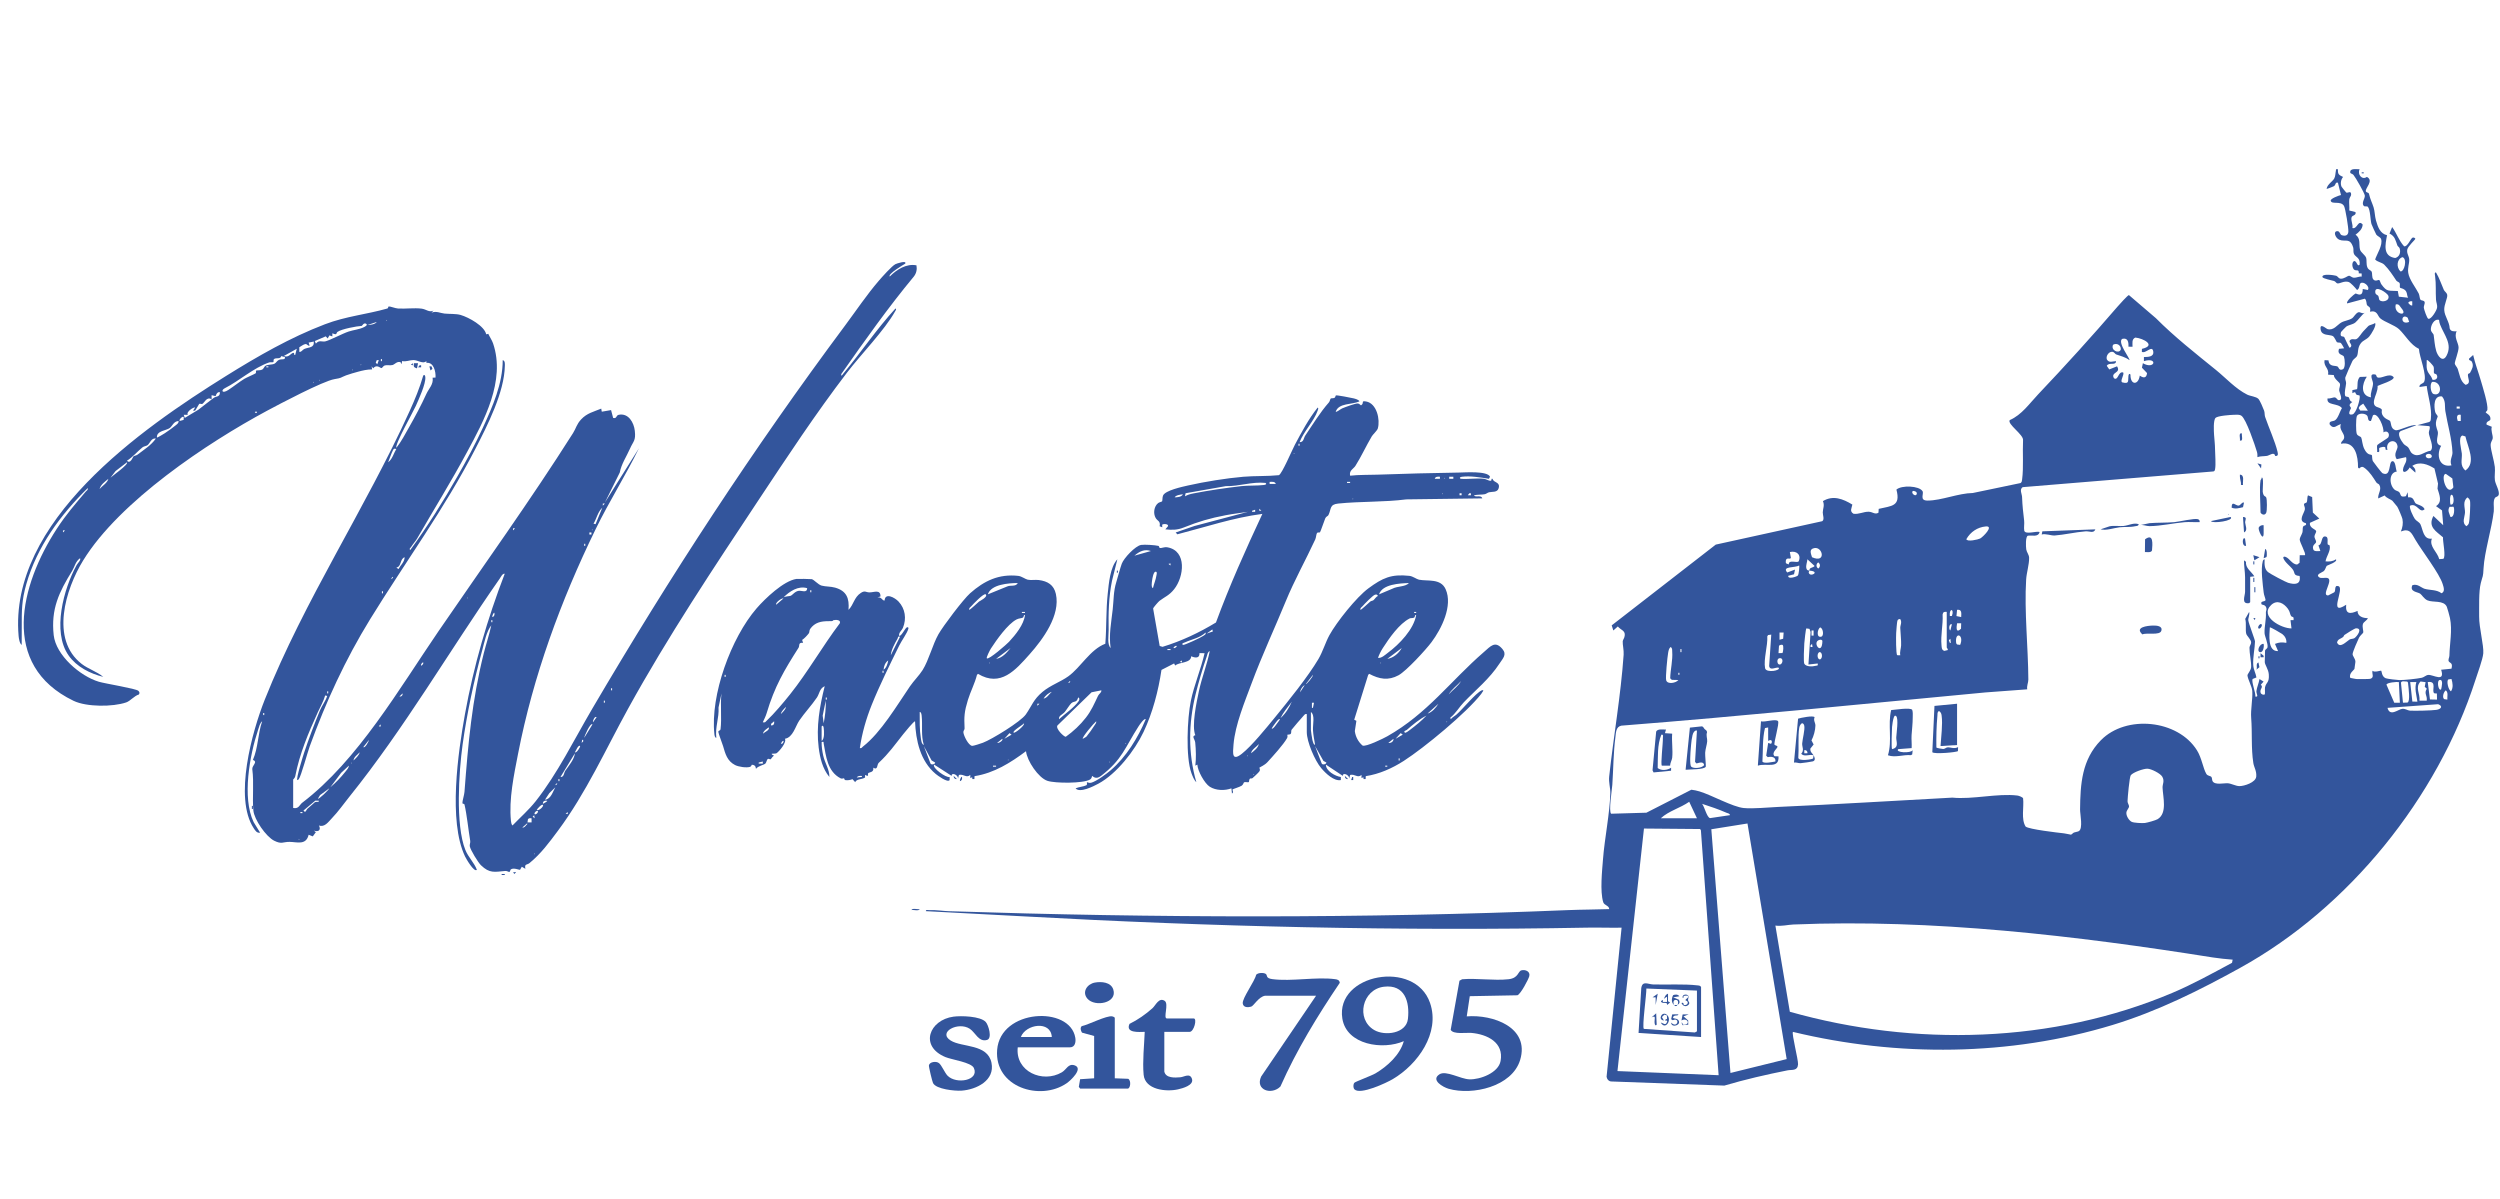 <?xml version="1.0" encoding="UTF-8"?>
<svg id="Ebene_1" xmlns="http://www.w3.org/2000/svg" version="1.1" viewBox="0 0 4649.28 2229.84">
  <!-- Generator: Adobe Illustrator 29.8.1, SVG Export Plug-In . SVG Version: 2.1.1 Build 2)  -->
  <defs>
    <style>
      .st0 {
        fill: #33559c;
      }
    </style>
  </defs>
  <path class="st0" d="M4347.89,314.7c-.55,9.62,1.88,10.71,9.57,14.39-4.06,4.64-5.41,12.56-2.79,18.21.29.62,8.02,10.36,8.6,10.72,2.94,1.8,9.37-4.74,9.14,4.07-.07,2.76-3.14,5.06-3.51,9.14-.58,6.46.62,13.67.11,20.25l11.51,2.9c1.86,5.86-5.15,6.14-6.73,8.61-3.16,4.93,2.69,14.82,1,21.11,9.33,2.71,10.36-16.73,19.11-6.53-.5,8.76-7.15,14.2-13.32,19,10.42,6.91,5.67,18.88,8.49,27.94,1.61,5.17,9.65,9.86,11.36,15.2,1.25,3.89-.22,11.71,2.14,17.37,2.26,5.43,6.36,5.38,7.71,7.63,2.27,3.78-.17,11.37,3.81,15.39s9.15-.45,10.73.76c1.39,1.06,2.13,5.54,3.77,7.78,10.8,14.85,13.05,11.36,30.62,12.56l1.94,10.54,17.27,1.93c-2.37-3.66-1.41-7.65-3.71-11.64-3.11-5.4-10.77-6.26-11.31-6.91-1.06-1.29.2-5.58-.59-8-.97-2.97-4.84-2.99-6.32-5.25-6.3-9.6-13.7-20.93-22.31-29.51-4.76-4.75-12.69-4.82-17.12-9.86,3.65-10.72,14.61-26.79,11.13-37.9-1.17-3.72-6.41-4.88-8.97-8.29-.79-1.05-8.55-18.22-9-19.79-2.11-7.47-2.01-25.79-6.39-31.59-1.95-2.57-6.16.3-8.12-2.25-4.49-5.85,2.78-13.48,2.18-18.99-.5-4.59-16.91-33.31-21.16-38.49-1.6-1.95-5.59-2.5-5.84-3.81-1.82-9.42,12.3-6.39,17.36-6.65-4.79,9.29,4.46,20.84,13.44,14.24,13.73,6.92-3.69,21.16-1.87,26.85.73,2.28,5.17,2.11,5.73,4.41,2.94,12,5.53,15.63,8.68,25.43,2.26,7,2.19,16.65,4.42,24.36,3.44,11.85,7.6,24.45,20.59,27.4-3.27,17.36-8.33,38.93,15.16,42.38,8.06-2.2,10.64-10.29,8.31-17.89-.69-2.27-3.56-3.64-4.22-5.36-3.64-9.57-4.21-17.11-14.7-22.24l4.94-12.12c8.45,11.61,12.3,24.91,22.01,35.62,5.57,2.75,12.36-13.58,15.37-15.52,2.88-1.86,5.8.95,5.76,1.96-.05,1.23-13.73,13.55-15,19.64-1.56,7.49,3.42,12.26,3.62,18.8.24,7.75-3.26,15.04-1.84,24.72,1.82,12.36,13.9,27.42,19.37,38.18,1.74,3.43,1.75,9.49,3.3,11.63s6.64.92,7.76,4.32c1.02,3.07-1.91,7.15-1.45,10.86.36,2.97,5.9,19.85,8.47,20.43,5.59,1.26,15.32-15.71,16.08-20.12,1-5.82-1.56-10.03-1.88-15.23-.97-15.54.4-28.33-1.73-44.35-.27-2.04-1.63-6.98,1.7-6.48,6.24,10.23,9.77,21.65,14.59,32.44,1.34,2.99,5.42,4.94,6.27,9.27,1.11,5.7-6.09,17.86-5.51,28.25.65,11.76,9.67,21.81,10.12,34.12,1.95,5.95,7.52,5.6,12.95,5.3-5.49,10.57,3.16,21.52,3.57,29.62.39,7.75-7.41,26.71-7.04,30.52.26,2.66,4.25,6.44,5.44,9.84,3.65,10.4,4.47,22.92,14.62,29.63,11.52-2.85,3.2-12.87,4.49-19.62.28-1.48,3.18-1.51,3.81-2.73,3.56-6.89,7.41-12.48,3.5-20.33-1.82-3.66-6.16-1.86-5.34-6.06l7.63-6.75c3.66,16.3,9.85,31.93,14.41,47.97,3.38,11.88,13.71,44.12,12.02,54.21-.28,1.67-3.08,3.59-3.08,4.34,0,1.93,10.23,4.77,8.67,13.54-.51,2.9-8.81,3.14-7.04,9.45l9.7,3.97c-2.16,6.71,2.12,15.43,1.75,20.91-.29,4.19-4.06,7.13-3.9,13.44.23,9.03,6.44,28.7,7.78,40.39.91,7.94-.94,16.9.13,24.82,1.03,7.63,10,21.38,6.64,27.99-1.23,2.41-4.97,2.84-6.19,4.31-4.56,5.5-1.65,18.12-2.51,25.34-3.91,32.79-17.47,76.18-19.03,105.88-.93,17.79-1.31,12.43-5.08,27.38-4.13,16.38-2.96,45.11-3.13,62.49-.2,20.48,8.97,54.21,7.68,68.54-.99,11.04-10.57,36.98-14.46,49.04-70.73,219.77-235.25,423.88-437.45,535.61-75.8,41.88-153.74,80.85-237.29,106.29-191.5,58.31-400.45,59.76-594.62,12.93-2.72,3.09,10.06,51.71,9.51,60.36-.82,12.74-11.5,9.55-19.56,11.16-39.35,7.84-79.27,16.99-117.53,28.35l-209.42-7.66c-5.08.25-8.75-3.91-9.58-8.64l27.93-277.39c-21.43.4-42.95-.47-64.4-.07-350.11,6.62-699.21-1.73-1048.04-21.01-60.47-3.34-121-6.56-181.37-9.63-.45-3.35,4.36-1.8,6.69-1.9,13.12-.53,24.29,1.6,36.41,2,383.8,12.51,768.46,13.73,1151.76-2.08,25.22-1.04,50.67-.9,75.89-1.85-.07-6.71-9.22-6.81-11.09-12.88-6.22-20.15-2.08-58.11-.39-80.16,2.92-38.22,12.82-86.23,13.55-122.82.2-10.16-3.26-19.68-2.06-30.74,8.15-75.17,21.57-150.21,26.87-226.44.6-8.71-2.07-18.65-1.7-25.03.16-2.84,3.45-5.69,3.82-11.42.58-8.91-7.59-9.48-12.91-16.16l-8.37,7.53-3.05-9.54,193.55-150.2,197.89-43.49c4.83-2.92.93-11.65,1.09-16.47.24-7.2,3.74-12.94.3-20.9,18.78-11.42,37.16-4.27,54.73,6.43-1.15,6.6-5.66,12.32,2.12,17.07,9.71,1.51,18.92-4.11,28.47-3.75,7.31.27,11.54,5.81,17.97,1.78l.45-7.12c23.8-5.7,41.36-4.28,32.93-35.84,9.38-8.47,42.21-7.33,48.56,2.96,3.07,4.97-6.48,17.53,9.47,17.47,25.73-.1,57.37-13.74,84.01-14.09l88.95-18.54c2.38-1.88,2.43-4.09,2.79-6.81,2.93-22.1.6-50.25,1.71-72.88,1.36-10.22-30-30.03-24.69-37.38,22.21-9.62,36.65-30.88,52.84-47.94,50.34-53.04,100.02-107.85,147.68-163.19,2.98-3.46,19.07-21.37,21.07-21.35l50.2,42.99c34.28,34.52,73.94,65.68,111.83,96.41,17.91,14.52,36.63,35.13,57.92,45.72,5.93,2.95,16.51,3.53,20.86,7.93,2.91,2.95,8.99,17.33,10.65,21.98,1.33,3.72.59,7.86,1.85,11.58,6.74,19.83,18.71,45.87,23.17,65.21,1.04,4.49,1.1,7.96-4.63,7.35-1.22-8.59-10.64-.87-15.07-.13-5.88.98-12.05.17-17.79,2.35.08-3.25.08-6.54-.86-9.71-3.71-12.58-19.95-60.82-28.78-67.18-3.75-2.7-9.23-1.99-13.66-1.88-7.06.17-30.69,1.87-34.57,5.75-4.37,4.37-3.22,24.57-2.75,31.75.66,10.26,1.64,15.67,1.81,26.81.15,9.82,1.69,27.93.09,36.54-.41,2.19-.64,3.91-3.16,4.52l-354.71,29.2c-6.44,4.44-1.34,12.42-1.12,18.12.67,17.13,1.97,27.85,3.87,44.1.72,6.12-.85,12.75.25,18.93,2.49,7.6,22.51.06,28.54,2.21-2.51,10.33-14.27,5.58-21.83,6.96-4.7,1.53-3.77,20.74-3.02,25.52.82,5.27,5.2,9.9,5.32,15.42.25,12.46-4.74,27.83-5.51,40.28-3.67,59.26,3.77,126.4,4.07,186.21.03,5.82-3.3,11.98-2.07,18.24l-77.73,5.76c-225.07,21.17-450.77,44.03-677.23,61.8-10.12,2.17-9.81,12.91-10.95,21.68-3.76,28.91-3.75,59.32-5.7,88.33-.56,8.35-7.22,50.21-2.12,53.77l65.52-1.91,83.6-42.74c5.14.6,10.25,1.68,15.21,3.18,22.57,6.81,61.76,28.93,82.35,30.89,17.28,1.65,44.96-1.22,63.43-2.04,107.99-4.8,216.21-11.51,324.35-17.33,37.88,3.78,84.32-8.38,121.1-3.85,2.61.32,9.88,3,10.5,5.3,1.88,16.35-4.08,38.55,4.71,52.42,6.4,5.13,59.63,11.31,71.45,12.58,4.09.44,12.07,2.53,12.74,2.44,1.64-.22,3.67-3.2,5.7-3.97,2.9-1.11,6.61-1.28,8.94-2.56,8.3-4.54,2.3-31.64,2.39-40.22.48-47.5,3.23-92.69,38.68-128.86,46.97-47.93,142.99-38.32,178.66,18.67,9.04,14.45,11.27,33.34,17.48,43.93,2.41,4.11,7.72,3.29,9.52,5.83,1.34,1.89.87,5.4,2.02,7.57,4.22,7.97,21.42,3.45,28.45,4.01,6.55.53,14.93,5.21,21.36,5.3,9.04.12,30.54-6.81,31.48-17.74.9-10.52-4.18-17.19-5.42-25.18-4.35-27.89-1.78-55.67-4.02-84.23-1.17-14.92,3.03-34.92,2.05-49.93-.53-8.02-8.5-21.86-8.96-28.89-.16-2.4,6.6-9.34,6.86-15.44.41-9.71-3.26-25.61-3.11-36.07.04-3.11,3.22-6.49,3.09-9.88-.19-5.15-8.02-12.17-9.04-15.72-2.06-7.17.57-19.55-2-27.87l7.34-12.96c1.45,5.16-2.17,11.45-1.54,15.89.87,6.16,12.47,36.17,12.43,38.78-.18,12.59-4.31,30.05-3.26,44.23.67,9.08,4.48,14.49,5.91,22.91l-6.94,2.77c-3.1,4.24,5.86,25.65,4.94,32.78,7.07,1.37,1.39-5.38,1.98-10.28.86-7.13,4.65-15.06,5.7-22.33l7.63,4.79-5.18,5.76c5.63,5.08-2.63,7.72-.32,15.07.95,3.04,5.64,4.34,7.43,3.15,1.42-.94.05-10.53.75-13.48,2.37-9.97,8.16-7.88,7.01-24.02-.68-9.48-7.34-17.61-7.49-22.84-.07-2.4.33-20.24.5-21.3.36-2.24,4.08-3.54,4.57-5.88,1.46-6.91-5.27-20.82-5.48-26.66-.46-12.98,3.3-24.49,2.49-38.4-.13-2.17,1.51-4.67,1.11-7.22-1.26-8.06-8.53-6.41-9.24-8.1-2.9-6.89,6.63-3.83,7.54-7.81-.74-4.57-2.94-8.87-3.47-13.5-1.79-15.69-5.82-43.97-1.69-58.85.44-1.59,1.62-3.29,3.39-3.31-.31,8.35-.85,17.77,6.26,23.7,3.92,3.26,32.61,18.54,37.43,19.95,12.37,3.62,24.25,3.6,21.39-12.74-12.1-.8-8.26-5.72-12.41-11.58-5.22-7.36-15.23-13.55-18.1-22.17.44-2.98,2.79-2.37,5.13-1.37,6.66,2.84,11.97,13.78,20.75,13.94l4.55-3.31.28-14.11h9.61c2.82-2.8-9.9-23.9-9.64-29.55.14-3.11,3.77-8.68,4.96-12.54,1.05-3.44.17-7.56,1.14-10.43,1.29-3.82,7.46-1.71,5.44-6.93-16.25-3.84-2.77-18.65-1.89-26.11.42-3.58-2.13-7.48-1.7-9.33.48-2.07,4.3-2.22,5.06-3.41,1.4-2.21.61-9.66,2.41-13l7.74,3.21,1.29,28.84,12.03,11.15-17.37,7.86c-2.04,9.48,10.62,11.94,11.42,15.35.58,2.48-2.92,6.63-3.09,9.7-.22,3.96,3.56,8.05,2.96,10.97-.64,3.16-7.94,5.24-5.19,13.42,1.6,4.76,9.3,2.93,13.22,3.12l-3.6-10.63c8.21-1.45,3.89-19.22,14.1-16.2,4.69,1.39,2.18,10.48,2.98,14.03.33,1.46,3.44,1.17,3.79,2.62,2.36,9.82-6.4,20.11-7.65,29.38,7.12.53,13.2.32,19.17-3.83,4.46,4.51-15.99,11.22-16.8,11.98-1.83,1.74-2.32,7.02-6.08,10.23-2.77,2.36-15.9,5.91-7.85,11.42,3.31,2.26,10.3.19,14.44.91,13.55,2.37-11.87,32.9,1.89,32.67l11.16-5.7c4-2.41-.82-14.37,8.04-11.6,12.4,3.88-20.57,57.69,14.4,34.52-1.92,17.93,7.6,17.56,21.11,11.51-.06,10.19,10.27,13.57,19.22,13.46-1.44,4.23-7.98,6.87-9.2,10.92-1.73,5.75,1.49,13.35.47,16.02-.62,1.63-5.73,5.44-7.7,9.39-2.63,5.29-11.51,25.65-11.93,30.18-.39,4.21,5.18,8.41,5.18,14.75,0,1.34-1.49,12.24-1.8,13.24-.54,1.73-11.19,8.63-7.58,16.69,4.15.5,8.1,1.88,12.34,2.12,3.01.17,22.87.05,24.59-.45,8.54-2.48,2.48-9.7,4.28-15.05,3.82,3.99,14.95-.88,16.23.06.99.73.6,10.63,8.23,13.88,2.8,1.19,21.63,3.41,25.53,3.44,9.58.08,32.24-2.35,41.71-4.33,4.12-.86,7.68-5,12.06-5.29,9.18-.6,31.65,14.67,23.86-9.62l19.22-1.93c2.96-11.21-2.69-10.18-4.86-13.42-2.08-3.11.93-7.01.99-10.6.42-22.59,5.8-47.37,1.1-70.14-.7-3.4-4.87-18.62-5.9-20.96-5.69-12.85-25.91-7.5-35.99-11.99-6.54-2.91-10.33-10.21-13.49-12.4-5.01-3.48-20.13-3.26-14.62-15.74,9.5-3.42,16.28,4.64,22.76,6.62,9.68,2.96,22.12,1.13,31.5,8.35,7.1-3.15,3.88-11.44,2.16-17.07-5.99-19.65-38.08-61.1-50.47-81.94-7.27-12.21-10.41-22.55-27.24-15.94,3.04-7.37,4.47-15.08,2.89-23.07-.64-3.25-8-20.73-9.64-23-.59-.82-8.56-10.48-9.08-11.01-2.29-2.3-11.55-5.13-14.32-9.87l-12.09,5.55c-.79-9.02,7.31-16.77,1.99-25.51-.98-1.61-4.14-2.24-5.55-4.43-6.08-9.49-11.31-18.21-20.41-25.74-4.66-3.85-6.88-4.16-11.57,0l-1.95-1.83c.18-20.55-5.13-49.55-31.62-44.19.04-5.65,5.85-5.83,5.91-12.42.07-7.57-10.76-15.17-5.92-24.01-8.6,1.71-12.98,10.8-20.96.78-2.2-7.05,5.91-5.7,9.31-7.65,6.26-3.6,9.3-16.65,13.36-22.95-7.7-10-29.47-4.18-26.68-18.16,4.28,1.24,10.7-2.52,14.04-1.65,2.54.67,4.18,4.68,6.07,4.92,10.26,1.32,1.76-14.03,1.41-18.11s2.58-8.23,1.27-12.62c-.71-2.38-11.05-9.16-11.24-15.9l-10.68-.72c2.46-12.09-8.7-14.85-6.61-26.94l7.37.32c1.31,13,12.51,8.83,17.14,11.68,1.76,1.08,2.43,8.36,9.69,4.89,5.07-2.85,3.7-18.46,1.97-23.3-1.5-4.21-13.23-2.83-9.3-14.67l9.62-.99c-.94-1.98-5.24-9.41-6.31-10.02-1.94-1.11-5.23-.11-7.18-1.45-1.01-.69-4.42-9.76-7.71-11.4-6.22-3.11-20.58.05-22.48-12-2.13-13.51,10.14-1.66,12.37-.97,11.53,3.6,18.35-7.61,25.69-11.94,6.17-3.65,14.76-4.19,20.49-8.11,3.61-2.47,6.7-9.76,11.98-11.23,2.61-.72,7.35,3.65,11.51.95-6.09,4.45-12.27,13.75-17.41,18.08-4.88,4.11-12.45,4.4-17.12,7.83-.68.5-9.43,9.34-9.62,10-3.18,10.75,4.41,7.16,5.95,9.35.67.95,9.14,20.48,10.36,19.97,7.47-4.69-2.53-9.53-.1-13.48,3.41-4.71,8.83-1.07,12.47-2.77,4.55-2.12,9.32-10.98,12.73-14.39,2.96-2.95,7.43-8.07,9.31-9.79,2.63-2.4,9.31-3.01,12.62-5.62,3.23,4.49-7.34,20.88-10.65,24.83-5.21,6.22-11.27,6.79-15.91,12.88-6.76,8.86-4.04,16.9-7.03,23.67-1.15,2.6-6.37,5.41-8.37,8.9-1.44,2.51-13.11,29.24-13.42,30.9-.75,4.04,1.73,7.29,1.48,10.88-.48,6.73-3.54,16-1.84,22.92.63,2.57,4.95,1.73,6.58,3,1.62,1.27,1.3,7.62,6.91,8.82-9.64,6.4-2.69,8.34-2.57,11.51.04,1.11-8.86,14.27,2.8,11.58,6.82-1.58,14.7-28.13,13.4-34.42-.36-1.77-4.11-.94-5.77-2.23-3.22-2.49-.29-7.07-7.81-2.74l-.03-5.75,8.79-1.79c1.75-8.21-.92-15.74,5.07-22.74l13.03-.41c-9.13,13.02-12.37,35.15,7.67,38.36-1.65-8.56,3.94-18.16,3.86-25.94-.06-5.5-9.19-19.72,4.53-16.38,1.77.43,1.74,3.98,3.09,4.87,6.93,4.55,22.96-9.46,30.75.06,1.33,6.04-24.87,13.46-29.86,16.17.71,9.28-5.03,18.66-6.48,26.14-3.17,16.33,10.65,11.69,14.28,17.99.6,1.04-1.15,4.53.71,8.83,3.81,8.77,13.18,10.08,14.68,12.35,2.35,3.56.57,14.21,9.98,16.99,6.16,1.82,29.13-11.4,38.92-9.25l-28.66,10.65c-8.71,4.23.51,18.58,4.74,23.8,2.59,3.2,6.33,4.15,8.61,6.74,3.04,3.46,3.48,8.46,7.67,11.52,12,8.78,22.1-3.79,34.07-5.21,7.32-7.12-2.98-25.66-3.29-33.27-.16-3.86,3.45-9.12,1.02-12.47l-22.22-1.82,21.93-5.87c2.91-1.44,2.79-3.73,3.11-6.47,2.25-19-5.58-41.81-7.79-60.57l-13.42,1.92c-.85-5.74,6.87-5.93,8.64-9.56,5.9-12.09-9-46.98-9.68-61.36-15.63-7.26-25.55-25.89-36.95-36.53-8.17-7.63-27.33-13.57-34.92-20.19-5.64-4.91-4.87-15.49-19.22-12.44,2.65-9.22-3.43-9.27-5.22-12.02s-.44-9.26-4.35-12.11l-32.66,8.78c-3.29-3.52,13.07-17.38,15.34-18.36,1.57-.68,13.75,8.67,13.46-8.51l9.54,1.9c4.59-6.36-7.98-16.89-13.55-12.59-2.33,1.8-1.55,10.62-6.57,12.59-2.78-3.7-11.83-13.74-15.75-14.94-8.21-2.52-16.29,3.41-20.79,2.74-1.86-.27-3.56-3.71-6.19-4.54-3.71-1.17-20.96-4.47-21.57-7.24-1.59-7.18,21.95-3.54,25.53-2.47,2.9.87,4.11,4.96,8.07,5.4,6.42.71,12.31-4.91,15.74-5.4,2.19-.31,5.03,3.38,9.17,3.66,4.6.31,9.6-2.72,14.44-2.13l-.02-5.73-5.38-.39c.46-8.18-3.85-4.07-8-6.34-3.93-2.15-6.09-13.41-.97-16.31,5.59-1.22,5.8,11.48,10.54,6.7,1.78-13.32-7.79-13.86-10.55-20.16-1.75-4-.25-8.23-1.44-11.99-6.07-19.04-14.62-9.56-25.93-14.38-7.13-3.04-12.04-15.99-3.33-15.9,4.63.05,4.45,6.25,7.95,7.45,6.34,2.18,11.78.9,12.36-6.4.51-6.44-5.44-43.19-8.06-47.79-6-10.53-22.96-2.08-24.74-9.83-.92-4.01,15.64-9.92,19.1-10.63l-5.7-22.92c-5.49-1.39-3.38,4.1-7.72,6.62-.99.57-12.83,5.33-13.37,4.87,1.25-8.44,11.27-13.71,14.25-19.32,2.39-4.49,2.01-9.7,3.05-14.26.68-2.98-1.27-3.33,3.8-2.88ZM4467.91,478.22c-11,3.6-11.54,19.12-3.84,26.46,7.19,1.66,13.44-23.42,3.84-26.46ZM4425.14,557.95c4.18,5.02,19.52,2.05,16.56-7.8-1.52-5.05-25.85-21.57-24.39-6.51.46,4.75,4.29,4.68,5.47,6.53,1.46,2.3,1.07,6.23,2.35,7.77ZM4486.1,560.35c-3.52-.45-5.6-.1-7.63,2.87,2.46,2.33,4.01,5.53,7.63,4.79v-7.66ZM4465.8,572.98c-3.19-3.65-3.91-8.16-10.39-6.88-4.78,19.44,24.82,23.36,10.39,6.88ZM4480.35,598.7l-2.72-7.82c-12.21-9.44-14.87,14.78,2.72,7.82ZM4535.95,594.95c-9.13-2.99-15.77,10.65-15.24,18.06.34,4.73,4.81,7.32,5.21,9.96,1.48,9.75,1.79,19.68,4.83,29.97,2.64,8.93,11.9,22.14,19.1,8.54,11.46-21.63-4.35-38.08-11.99-57.9-1.07-2.78-1.7-5.66-1.91-8.63ZM3983.32,648.78c27.5-6.27,2.8-19.57-12.2-21.01-7.12,3.03-5.14,10.62-5.23,17.01l-7.62-.03c.54-8.53-1.08-17.22-11.66-14.52-9.36,6.7,15.48,37.35,13.51,39.49-8.1-6.04-16.26-7.45-24.83-10.66-2.03-.76-3.25-4.43-6.91-4.81-6.59-.68-12.54,8.03-10.22,14.18,4.09,7.16,10.59,3.35,17.01,3.22,0,9.04-13.17,1.13-17.18,8.72l4.63,6.65,14.45-5.77c8.28,13.02-12.46,10.35-5.76,22.08,8.09,5.84,7.79-13.75,17.3-10.58,2.17,4.57-6.4,15.57-1.99,18.29,13.87,3.74,10.51-2.64,11.62-11.6.33-2.65,1.07-5.76,3.81-2.86-.42,19.99,14.77,20.22,17.32,1.92,6.91,5.01,12.55,4.93,13.52-4.71l-9.52-9.99,1.77-8.32c22.56,12.97,28.44-12.16,1.91-3.85v-7.63c7.75-.21,19.04-.07,17.34-10.56-2.01-12.37-13.94,4.89-21.19.91l.15-5.58ZM3929.67,641.19c-4.69,9.97,10.27,17.35,14.26,9.31,1.39-8.13-7.29-13.61-14.26-9.31ZM4526.85,694.29c-1.57-2.65.64-8.45-1.41-13.04-.54-1.21-10.72-13.5-12.44-11.53.29,4.71-.55,9.69,0,14.37,1.28,10.98,7.7,12.14,10.7,22.19,6.71,1.32,11.34-3.9,7.49-9.76-.76-1.16-3.82-1.35-4.35-2.24ZM4523.75,710.11c-5.39,1.59-4.21,20.6,2.03,22.66,16.36,5.39,16.05-23.48-2.03-22.66ZM4541.45,737.24c-15.76-2.01-15.19,18.36-12.69,28.97.81,3.45,4.6,6.46,4.7,8.1.07,1.22-3.02,6.72-3.31,11.42-.58,9.46,3.53,13.94,3.71,19.17.26,7.53-6.79,21.24,6,24.13-9.41,16.31-4.34,41.23,19.2,36.41-4.23-8.95,2.13-17.1,1.83-23.82-1.18-26.57-9.04-51.4-13.24-77.02-1.55-9.44,1.27-18.46-6.19-27.36ZM4403.57,763.73l-8.61-13.08c-3.53,2.48-7.48,3.92-8.39,8.57l2.84,4.36,14.16.14ZM4574.41,756.08h-5.74v3.82h5.74v-3.82ZM4409.31,782.93c-6.58.89-4.78-6.38-6.77-9.51-3.36-5.28-17.61-6.14-19.7,1.26-1.54,5.46-1.71,26.33,0,31.87,1.37,4.41,6.85,4.68,8.26,7.08,1.65,2.8,1.9,13.36,5.73,21.13,6.45,13.11,12.46,9.66,14.18,11.74.61.74.21,7.33,1.67,10.8.57,1.36,16.45,21.92,17.74,22.56,16.94,8.49,11.24-20.47,18.31-22.08,6.58-1.49,6.37,14.81,8.58,19.17-14.82,1.73-14.47,24.73-3.98,33.74,2.68,2.3,6.82,2.48,8.69,4.75,3.41,4.13.93,10.35,12.32,7.29l3.13-7.35.94,9.54c10.81-1.62,10.55,7.88,13.9,11.07,2.7,2.57,14.09,4.01,16.79,11.01-9.52,8.79-13.62-12.19-26.84-6.72-3,3.01,6.18,21.43,8.74,24.85,3.25,4.34,8.31,5.44,10.58,10.45,4.61,10.18,5.15,28.13,21,26.12-5.56,14.5,10.51,24.83,13.66,38.11l7.59-.57c5.36-3.73-1.2-32.58-.52-40.04-12.86-11.33-28.74-19.15-17.85-39.69l18.22,17.23-2.2-27.52-11.18-7.98c12.37-7.86,6.29-20.83,2.78-32.55l.96-9.43-6.65-28.08c-12.17-7.65-27.76-13.83-41.25-4.79,4.31,3.38,6.62,6.65,5.7,12.47l-10.54-9.56c-4.39,8.69-15.57,13.17-11.58-.1,1.81-6.02,7.23-10.94,4.87-19.13l-17.26,3.84c-7.05-9.67,2.03-17.94,1.43-23.72-1.67-16.1-23.65-11.07-18.73,6.45-8.07.71.9-6.39-8.5-5.6-1.41.12-6.1,1.31-6.59,2.06-1.72,2.61,2.67,8.83-4.09,7.37.59-3.63-1.23-10.15.41-13.02.89-1.55,19.05-12.12,20.27-14.22,3.64-6.26-1.54-14.12-9.16-9.22,2.19-7.45-10.07-38.35-19.32-31.79l-3.75,10.68ZM4576.33,771.41c-8.32-1.81-7.73,5.67-5.64,11.46l5.64.08v-11.53ZM4579.41,809.93c-8.85,2.65-1.68,26.61-1.11,33.52.92,11.07-4.54,21.98,6.67,31.56,20.51-14.42,4.24-43.93.03-63.31l-5.59-1.77ZM4514.07,844.45c-5.93,1.82-2.17,9.83,5.52,7.46,5.92-1.83,2.18-9.83-5.52-7.46ZM4548.48,881.21c-10.53.9,1.72,43.44,14.11,25.11l-1.95-16.55-12.16-8.56ZM3557.04,913.44c-3.71,3.71,6.1,11.85,7.66,4.76.89-4.04-6.26-6.15-7.66-4.76ZM4560.95,921.11c-6.15-5.88-4.67,16.23-3.8,17.25,8.5,1.61,5.86-15.29,3.8-17.25ZM4588.81,924.98c-9.74,7.45-4.42,19.06-4.63,27.79-.21,8.7-6.7,19.24,2.71,25.86,1.78-1.58,3.5-2.85,4.33-5.23,1.83-5.25,3.38-36.36,2.33-41.7-.63-3.24-2.35-4.76-4.74-6.73ZM4562.71,942.41l-7.2.09c-4.47,7.22-.41,12.06,1.66,18.9,7.94,1.37,7.73-17.16,5.54-18.99ZM3692.89,979.03c-15.47,1.47-28.28,10.16-36.04,23.6,1.18,5.52,21.69.89,25.67-1.16,4.99-2.57,26.51-23.97,10.36-22.44ZM3374.19,1019.27c-10.24,1.95-6.64,9.67-4.36,17.01,26.82,12,20.07-20,4.36-17.01ZM3326.64,1049.66c-.28-9.81,14.8-2.08,18.3-5.64,5.42-11.98-3.51-20.45-16.35-17.37l1.9,10.51c-.69,4.76-9.65-3.16-9.52,7.82.01,1.05.13,1.98.84,2.81l4.83,1.87ZM3365.07,1061.19c.14.21-1.56,2.3-1.4,3.31,1.58,10.31,23.18-1.7,1.4-3.31-.77-6.26,6.8-4.84,9.56-8.64l-13.38-12.47c-.31,5.39-3.05,10.77-2.02,16.33s5.61,4.43,5.84,4.78ZM3381.38,1045.88c-4.14,2.87-4.35,8.33,0,11.44,4.14-2.87,4.35-8.33,0-11.44ZM3345.86,1051.6c-7.65,4.83-32.74.89-22.14,13.06l14.46-5.39-1.81,8.73-10.68,2.77c-1.29,7.34,15.99,1.63,17.8-.46s3.39-17.62,2.37-18.71ZM4264.88,1147.93c-.35-.58-3.27-.9-4.17-2.35-2.36-3.77-1.64-7.66-5.86-13.43-7.79-10.63-20.19-17.42-31.13-7.05-22.58,21.4,19.19,43.91,37.8,43.54l-1.87-15.31,5.72-.04c-.11-1.78.49-3.78-.48-5.37ZM3629.94,1145.62c5.28-14.1-5.54-15.33-3.8,0h3.8ZM3647.24,1147.55c.26-6.87,1.66-14.8-7.65-13.44l-1.13,11.6,8.78,1.84ZM3620.37,1137.95c-4.62-.52-6.82.03-7.68,4.8,1.08,19.18-3.95,38.49-2.03,57.68.45,4.48.17,8.14,5.19,10.06l6.45-1.55c.72-1.94-1.93-4.05-1.93-4.78v-66.2ZM3533.97,1151.39c-2.61-.52-4.63.68-5.41,3.2s-1.97,18.49-2.23,22.72c-.35,5.85-.55,39.21,1.95,41.23l5.7.02c-1.3-6.27,1.33-12.59,1.55-18.23.4-10.01-1.27-22.67-1.56-32.63-.15-5.06,3.7-10.16,0-16.31ZM3647.24,1159.05l-7.61.04c-1.33,7.4-2.56,19.63,7.3,10.21l.3-10.25ZM3629.96,1160.99c-5.49-1.84-6.22,9.83-2.84,11.48l2.84-11.48ZM3385.22,1166.77c-5.52,2.59-7.89,20.02,1.9,17.22,5.13-1.47,3.64-15.15-1.9-17.22ZM4251.91,1195.51c.89-6.42-2.62-12.61-7.57-16.4-1.66-1.27-22.22-13.33-23.12-12.38-.77,13.34-4.58,45.11,15.34,44.13l-5.76-13.4c8.02-3.12,12.54-3.3,21.12-1.95ZM3363.16,1235.81l4-60.46-1.99-5.85-5.84-.84c-1.19.75-3.54,23.72-3.85,27.84-.44,5.92-1.72,34.75-.01,37.86,3.21,5.82,15.12,5.53,20.79,3.92,3.37-.96,4.98.65,4.14-4.37l-17.25,1.9ZM4360.04,1180.82c-1.01.78-1.45,2.95-2.66,3.94-3.98,3.26-9.84,3.51-11.15,10.1,5.18,11.94,17.11-1.68,23.32-5.54,2.34-1.46,6.41-.91,8.97-2.54,4.61-2.94,16.36-18.5,2.97-18.32-2.3.03-18.47,10.08-21.44,12.36ZM3372.73,1172.5h-3.82v9.58h3.82v-9.58ZM3317.06,1176.32h-7.66s0,13.43,0,13.43l6.75-1.86.9-11.57ZM3294.03,1180.17l-5.86.84-1.52,2.32c1.09,17.5-7.19,42.6-4.13,59.2,1.83,9.91,31.05,4.21,24.95-.95-6.09-.82-15.77,6.24-17.34-2.96l3.9-58.45ZM3645.3,1199.35c8.17-19.34-10.54-26.03-7.34-3.17l1.5,2.32,5.84.84ZM3628.03,1195.51l-.93-7.66-2.84,2.85,1.89,4.8h1.88ZM3383.61,1190.02c-15,3.9,5.26,31.61,5.53,1.59-1.63-2.14-3.02-2.25-5.53-1.59ZM3370.81,1203.18l-.94-5.74-2.87,2.9v2.84s3.81,0,3.81,0ZM3315.13,1199.36c-1.06-.71-5.74-.25-6.73,1.87l-.91,13.48,7.43-.26c1.45-2.88,2.42-13.61.21-15.1ZM3121.27,1264.62l-12.2-.29-2.97-2.89c.38-16.07,4.97-33.79,3.73-49.7-.27-3.43.55-6.2-2.96-8.51-3.23,2.63-3.88,6.89-4.59,10.73-1.4,7.6-5.25,45.94-3.65,51.22,2.49,8.23,18.5,4.9,22.64-.55ZM3127.01,1212.78v-5.74h-1.88v5.74h1.88ZM3383.33,1212.8c-5.02,2.63-3.74,14.53,1.86,13.41,5.02-2.63,3.74-14.53-1.86-13.41ZM3308.46,1224.33c-4.86,1.46-3.66,12.61,1.86,11.48,5.93-1.21,6.77-14.08-1.86-11.48ZM3123.18,1254.99v-3.82h-1.88v3.82h1.88ZM4559.03,1262.69l-5.81.87c-3.89,2.76-.13,19.34,4.89,22.14,4.65-6.91,3.2-15.59.92-23.01ZM4539.84,1281.87c.75-3.53,4.77-18.85-2.83-17.26-6,1.26-2.05,22.11,2.83,17.26ZM4468.84,1306.83l8.36-.29c5.58-1.78,1.93-27.19,1.34-33.4-.2-2.11.1-4.28-1.93-5.7-3.32.51-10.21-2.23-11.49,2.19l3.72,37.19ZM4510.91,1268.61l-9.44-1.26c-10.58,11.11-.61,22.61-1.92,35.63h13.45c1.49-9.79-5.67-13.19.21-22.12l-3.88-3.65,1.58-8.6ZM4461.17,1268.43c-4.03-.61-22.16.81-23.04,4.86l14.53,33.65,10.43-.11-1.92-38.4ZM4493.79,1268.45h-11.52s4.02,36.33,4.02,36.33l9.41.11c-1.71-12.01-5.82-24.56-1.92-36.44ZM4526.98,1289.16c-5.71-3.96,6.4-23.4-12.07-20.71l4.1,32.34,13.17.28-.27-11.37c-1.46-.42-3.85.22-4.94-.54ZM4551.37,1301.05c-.58-5.65,2.23-13.01-2.87-17.23-4.21,2.97-7.21,13.3-2.98,16.38l5.85.85ZM4440.05,1316.42c4.52,17.4,20.45,2.18,27.81,1.74,5.6-.34,9.47,3.08,13.7,3.4,8.72.65,41.17-.13,49.54-1.43s12.84-6.82,3.1-10.52l-94.15,6.81ZM3962.65,1441.7c-2.42,3.06-5.92,41.66-6.04,48.43-.07,3.52,2.84,6.7,2.78,9.56-.06,3.28-4.62,7.17-4.95,11.61-.44,5.94,4.51,14.22,9.69,16.99,4.03,2.16,20.1,2.82,24.89,2.21,4.4-.56,19.95-4.89,23.61-7.13,18.31-11.22,9.81-40.88,9.11-58.44-.27-6.89,4.23-12.17-.56-20.54-3.47-6.05-20.41-14.61-27.51-14.84-7.14-.24-26.66,6.62-31.03,12.16ZM3155.83,1521.74l-14.38-30.66c-16.47,11.63-38.43,17.15-52.8,30.66h67.19ZM3217.25,1515.96c-.52-3.35-3.87-3.31-6.2-4.34-14.6-6.44-30.45-11.8-45.63-16.73,4.45,5.27,8.71,25.13,14.76,26.56l37.07-5.49ZM3249.79,1531.45l-67.22,10.74,35.59,453.23,104.54-25.82-72.9-438.15ZM3196.15,1999.57l-32.96-455.44-1.47-2.37-104.43-.91-49.28,451.03,188.14,7.69ZM4152.1,1784.67c-12.55-1.03-24.76-2.14-37.19-4.12-253.63-40.38-521.9-71.91-779.68-61.24-10.67.44-22.19,3.68-33.52,1.99l26.85,160.27c231.7,65.48,488.91,59.07,711.58-35.2,38.19-16.17,74.32-36.26,110.78-55.84l1.18-5.87Z"/>
  <path class="st0" d="M2430.22,1327.93c-3.22-.69-3.89,1.02-5.72,2.91-2.95,3.03-21.58,24.67-22.57,26.37-1.14,1.94-.1,5.49-1.37,7.24-1.63,2.25-5.47,1.26-6.59,2.08-.25.18,1.33,3.17-.35,6.14-6.98,12.34-26.49,33.69-36.34,44.49-5.8,6.36-13.58,8.99-15.33,10.64-.24.23,2.52,3.02.19,6.65-1.59,2.47-9.88,10-12.69,12.53-1.42,1.28-4.28.34-4.92.97-1.99,1.96-1.32,5.73-2.04,6.38-1.43,1.28-6.44-.8-9,.64-.74.42-1.39,4.21-4.31,6.19-3.42,2.32-16.58,6.28-17.14,7.01-.6.78,3.08,5.69-.99,7.51l-.96-9.58c-12.23,4.52-28.6,4.29-40.22-2.96-9.73-6.07-22.82-29.88-23.13-41.19l-3.81,1.95c1.7-13.48,1.17-29.3-.17-43.03-.6-6.14-7.41-11.79.16-13.58-7.09-17.25,2.28-61.4,6.62-81.67,5.41-25.27,15.12-49.42,20.24-74.74-4.1,1.42-4.53,6.94-5.77,10.52-7.2,20.68-15.33,48.38-20.54,69.66-13.22,54-14.24,109.92,1.36,163.52-4.13-3.42-7.29-11.74-9.13-16.76-10.95-30.02-7.73-102.31-1.08-134.5,6.08-29.39,18.83-59.22,25.56-88.61l-9.56-.03c.73,9.96-8.01,9.1-15.36,5.76-.33,13.25-22.27,10.41-29.8,17.3l-1.94-3.96-23.53,12.06c-5.85,39.21-16.32,79.4-33.33,115.4-16.34,34.59-50.11,78.07-84.16,96.25-9.44,5.04-34.2,17.76-42.26,8.62,4.93-2.36,15.94-3.52,19.88-5.68,2.53-1.39.72-5.21,1.24-5.87.24-.3,3.69,2.14,7.64,1.18,9.54-2.33,28.65-16.43,36.52-23.2,28.93-24.88,50.51-60.12,65.24-95-2.73-2.62-11.75,10.7-13.1,12.8-25.75,39.99-30.21,61.98-70.3,92.75-10.28,7.89-15.65-.54-16.39-.02-.32.22-.25,4.56-3.93,6.67-13.05,7.46-64.57,7.19-79.1,2.42-16.89-5.54-38.05-37.35-39.89-55.14-28.8,21.47-59.31,40.75-95.73,46.4l-.24,5.41-3.81-.04-.34-3.33-3.5,1.48-.03-5.81c-7.37,6.55-11.96-2.24-21.11,0l-1.89,7.68c2.05-7.09-12.17-13.6-11.63-5.86l-32.52-20.99c-4.54,5.87,22.06,24.89,28.77,23.07v5.69c-3.6,5.47-22.39-8.47-25.95-11.44-28.56-23.79-37.04-62.24-38.37-97.93-2.49.05-18.96,20.22-22.01,24.05-17.05,21.5-25.94,34.78-45.54,53.29-3.74,3.53-1.2,14.35-10.16,9,1.74,9.06-7.62,8.22-9.24,10.1-2.27,2.62,3.29,7.58-6.13,3.37l.17,4.75c-5.38,3.95-16.02,2.35-18.41,8.71l-5.01-5.59c-3.94,1.46-8.11,2.33-12.38,1.91-3.35-.33-2.81-3.33-3.17-3.43-1.62-.45-3.76,1.42-6.63-.08-24.62-12.84-26.95-40.93-31.42-64.81-.59-3.13,1.26-3.32-3.76-2.88-.25,8.36,1.06,16.88,2.8,25,3.08,14.35,11.99,26.44,11.59,40.22-12.77-15.35-17.48-35.52-19.92-54.93-4.82-38.29,1.88-76.89,11.25-113.93-9.6,4.06-9.89,14.25-14.46,21.02-9.83,14.55-23.24,28.8-32.86,42.92-7.16,10.52-11.73,31.45-26.69,33.82,3.82,6.6-10.77,23.69-15.51,26.84-3.19,2.12-15.92-1.35-4.52,4.91-2.85.39-5.82,6.16-6.23,6.33-1.56.68-3.98-1.41-5.37-.61-2.32,1.33-2.72,6.87-4.7,8.7-2.72,2.52-13.87,4.47-17.31,9.57-1.16.21,1.02-6.93-7.76-7.44-.72-.04-.67,3.13-3.56,4.01-6.89,2.09-21.39-.13-27.83-3.46-14.7-7.59-18.06-20.92-22.25-35.31-1.43-4.92-8.36-22.46-8.75-26.06s3.59-1.53,4.09-5.47c2.47-19.55-.76-45.91,1.74-66.33l-5.5,26.13c1.27,19.69-6.59,36.43-4.09,56.36-2.81.34-3.44-5.03-3.64-6.88-7.81-72.62,31.04-178.93,78.58-233.89,15.81-18.27,50.24-51.08,73.96-54.63,2.56-.38,25.99.06,28.42.42,4.07.6,11.96,10.25,18.44,12.01,7.5,2.03,16.65,1.37,25.06,3.74,21.4,6.02,26.85,19.87,24.94,41.29,9.7-9.32,10.23-23.28,23.12-31.56,7.82-5.03,9.13-.79,16.22-.87,8.48-.09,20.2-6.07,20.17,7.48l-5.76,1.9c8.53-1.3,8.19,6.01,13.4,5.78.81-15.47,19.02-5.57,25.97,1.88,12.43,13.31,15.06,31.88,8.21,48.58-2.38,5.8-7.75,8.32-7.28,14.77,3.17,3.44,11.23-13.94,14.41-15.33,2.37-1.03,3.55.4,2.82,2.82-2.49,8.36-12.62,22.15-16.97,31.02-17.11,34.78-36.73,74.42-51.08,110.13-10.4,25.86-18.13,52.85-22.13,80.52,3.32.87,3.84-1.36,5.76-2.85,33.41-25.84,63.51-77.05,87.5-112.1,6.84-10,17.42-20.47,23.51-30.23,11.58-18.53,18.52-47.32,29.41-66.55,8.61-15.2,46.17-64.92,58.78-76.11,26.42-23.44,53.62-36.39,89.58-32.46,6.43.7,13.35,6.25,17.78,7.14,6.57,1.32,13.75-.27,20.51.6,16.48,2.12,28.01,9.05,31.73,25.85,8.78,39.56-23.77,84.05-48.78,112.14-26.22,29.46-53.97,61.85-96.02,36.48l-1.93,1.85c-3.98,16.05-11.98,30.83-16.8,46.54-6.76,22.06-7.3,30.95-6.24,53.18.13,2.75-2.74,3.93-2.16,7.8.94,6.27,8.99,23.26,16.11,24.56,2.07.38,16.96-4.6,20.2-5.82,16.49-6.23,70.36-39.16,79.77-52.67,11.34-16.27,13.92-27.62,31.01-41.92,14.75-12.34,33.45-18.52,47.89-28.88,23.24-16.67,40.64-49.98,68.92-60.63,2.41-30.84,1.15-61.8,4.4-92.52,2.09-19.83,4.53-50.18,18-64.52l-9.96,39.94c-6.23,30.3-6.77,61.14-6.27,91.43.16,9.97-3.16,26.76,3.73,33.65-3.67-24.03,1.2-48.05,3.84-71.97,1.98-17.91,1.22-33.05,6.72-50.85,3.13-10.13,6.98-25.36,10.13-34.01,3.68-10.12,25.07-33.21,36.07-34.94,6.29-.98,25.87.28,32.16,1.83,1.54.38,1.24,3.63,2.57,3.87,3.81.69,7.93-2.36,14.14-1.24,36.65,6.59,30.85,54.94,12.45,77.94-9.44,11.8-17.48,14.18-27.28,21.67-1.72,1.31-11.42,12.14-11.79,14.27l12.17,69.59,5.32,1.61c35.25-10.75,67.93-26.23,99.36-45.25,25.26-68.81,55.36-135.64,86.32-201.98-54,6.98-105.7,24.49-158.17,37.98l-3.06-3.43,35-12.05,99.36-26.33c-13.37,2.09-27.56,3.67-40.81,6.18-29.97,5.68-51.23,11.99-78.72,23.01-11.71,4.69-21.7,4.76-34.02,3.39l4.82-5.74c1.88-4.35-8.14-5.07-10.74-2.93l.16,4.83-4.9-1.9c2.02-9.9-3.97-9.52-7.42-15.51-4.91-8.52-3.03-21.58,4.69-27.65,2.02-1.58,6.73-2.36,7.29-3.23.99-1.55.23-7.03,1.77-10.7,4.04-9.65,35.95-16.37,46.49-18.77,30.75-6.98,71.45-13.51,102.8-16.21,21.5-1.86,44.6-.69,66.17-2.94,5.87-2.65,24.68-47.1,29.74-56.62,12.43-23.39,25.86-48.49,42.28-69.03,2.28.69.59,4.13.02,5.77-6.51,18.67-26.19,39.13-33.58,58.52,8.02,0,7.34-7.52,10.62-12.39,14.06-20.86,27.64-43.17,43.96-61.63,1.9-2.14,2.28-6.46,3.37-7.17,1.49-.96,4.85.03,7.23-1.42,1.42-.87,1.57-3.85,2.35-4.34,1.42-.91,28.76,4.39,33.1,5.48,2.69.68,9.88,2.55,10.66,5.62-13.82,6.42-38.57,2.49-44.13,19.2,1.38,1.37,9.41-5.09,12.03-6.19,5.3-2.22,24.78-9.62,29.19-9.14,2.41.27,4.02,2.18,5.83,3.51,7.1-4.36-1.12-9.08,9.45-7.25,20.03,3.46,26.62,33.99,21.8,50.35-1.08,3.67-9.25,11.27-11.06,14.31-10.76,18.15-19.82,38.17-30.66,55.25-3.39,5.35-12.07,8.48-9.72,18.14,16.91-1.94,33.88-1.29,50.86-1.93,50.15-1.88,101.4-3.05,151.59-3.9,11.61-.2,53.12-3.34,57.69,7.76l-1.97,3.83c-15.4-2.42-34.44-5.81-49.91-3.84-2.8.36-5.95,1.47-2.84,3.83,13.76,1.2,29.8-1.57,43.24-.05,5.76.65,15.1,8.25,14.36.07h1.87c1.73,7.92,15.02,5.28,11.23,17.82-2.42,7.99-12.3,5.88-17.78,7.24-3.04.76-5.04,2.99-7.93,3.59-5.71,1.18-13.87.44-20.03,2.05,2.43,4.88,13.4-1.56,15.35,5.72l-141.17,1.86c-41.76,5.36-84.7,3.49-126.61,7.76-16.74,1.7-12.61,10.05-18.32,21.49-1.08,2.16-4.27,2.37-5.9,6.08s-8.75,24.86-9.77,25.87c-.87.86-4.25-.41-5.55,1.41-1.46,2.05-1.65,8.38-3.22,11.78-17.94,38.82-38.95,76.15-55.17,115.73-19.58,47.81-43.89,99.88-63.16,151.75-12.65,34.05-30.69,77.13-33.72,114-1.36,16.53-3.18,31.85,15.37,17.29s46.14-48.75,61.32-67.27c24.61-30.02,61.92-76.28,81.15-108.86,8.22-13.93,13.15-31.22,20.58-44.67,13.46-24.35,50.14-70.52,72.41-86.89,26.31-19.34,42.38-26.94,76.32-23.24,6.43.7,13.35,6.25,17.78,7.14,16.03,3.21,40.28-2.88,49.52,17.65,13.8,30.65-7.68,73.68-26.25,98.51-10.71,14.32-46.93,53.71-61.3,61.54-19.04,10.38-35.92,7.31-54.52-2.63l-1.93,1.85-26.01,83.46,4.05,2.07-2.92,19.01c1.23,10.32,6.42,20.32,14.41,27,6.18,2.74,38.46-13.02,46.03-17.3,74.67-42.26,117.5-102.87,179.4-156.48,12.85-11.13,21.03-21.91,34.66-5.77,8.72,10.33.91,17.26-5.56,27.18-18.36,28.15-43.83,48.55-66.28,71.91-8.54,8.89-15.01,20.69-25.14,28.61l.93,2.84c2.87-3.68,7.17-5.61,10.59-8.6,11.61-10.14,35.54-39.84,47.03-45.11,1.01-.46,3.25-.37,2.84.93-1.56,1.73-2.42,3.91-3.85,5.75-27.29,35.13-105.9,100.09-144.11,124.59-21.39,13.72-45.37,24.47-70.63,28.33l-.24,5.41-3.81-.04-.34-3.33-3.5,1.48-.03-5.81c-7.37,6.55-11.96-2.24-21.11,0l-1.89,7.68c2.05-7.09-12.17-13.6-11.63-5.86l-31.59-20.98c-.08,11.85,17.39,21.47,27.84,23.06v5.69c-12.8,2.51-28.36-12.64-36.41-22.1-11.88-13.97-26.93-49.05-26.93-67.11v-33.58ZM2416.76,828.98v-3.82h-1.88v3.82h1.88ZM2406.22,842.43v1.92c1.25-.64,1.25-1.28,0-1.92ZM2677.84,886.57c-3.66-.28-8.42-.52-9.59,3.81h9.59s0-3.81,0-3.81ZM2702.79,886.57h-7.66v3.82h7.66v-3.82ZM2686.49,888.48v1.92c1.25-.64,1.25-1.28,0-1.92ZM2372.63,899.98c-1.48-4.87-7.3-3.9-11.51-3.81v3.82s11.51,0,11.51,0ZM2510.83,896.18h-5.74v1.88h5.74v-1.88ZM2353.42,898.09c-25.1-2.66-48.73,6.52-73.67,5.98l-74.87,13.19-1.17,5.77c4.63-2.75,9.6-4.21,14.88-5.25,28.13-5.56,61.42-10.45,89.96-13.7,13.31-1.51,29.41-.53,42.03-2.15,2.64-.34,6.01-1.42,2.84-3.83ZM2682.65,917.27v1.92c1.25-.64,1.25-1.28,0-1.92ZM2718.15,917.28h-3.82v3.82h3.82v-3.82ZM2735.43,917.28h-2.84s-2.91,3.81-2.91,3.81h5.75s0-3.81,0-3.81ZM2199.87,919.2c-4.27.49-13.11,1.59-15.35,5.72,4.99-.05,12.88-.51,15.35-5.72ZM2515.64,926.86v1.92c1.25-.64,1.25-1.28,0-1.92ZM2345.75,949.87l-3.82-3.82v3.83s3.82,0,3.82,0ZM2334.23,951.8v-3.83s-5.74,1.94-5.74,1.94v1.88s5.74,0,5.74,0ZM2140.35,1024.75c-11.89-4.24-21.71.92-30.66,8.63l30.66-8.63ZM2176.82,1047.77l-3.82.94,3.81,2.89v-3.83ZM2144.17,1093.8c1.73-7.61,5.31-15.69,6.4-23.39.25-1.75,2.17-7.41-1.58-7.26-3.98.16-6.03,13.12-6.47,16.52-.38,2.9-2,12.95,1.65,14.14ZM1892.73,1084.24c-17.27.21-49.57,2.32-55.66,21.08l36.15-14.7c6.33-2.94,16.04,1.02,19.51-6.38ZM2620.26,1084.24c-17.51.72-49.44,2.02-55.66,21.08l24.96-10.53c9.38-5.02,24.09-3.21,30.7-10.55ZM1501.13,1093.82c-16.84-4.88-32.73,5.89-44.15,17.24,3.06-2.1,11.79-2.28,13.49-3.07,4-1.86,7.72-8.28,15.1-9.27,5.33-.71,15.28,4.74,15.56-4.9ZM1508.79,1101.48v-3.82h-1.88v3.82h1.88ZM1833.21,1105.33c-3.17-3.21-24.28,18.97-26.87,22.05-1.81,2.15-4.65,3.12-3.82,6.72.79.9,16.49-13.93,18.26-15.39,1.03-.85,17.15-8.6,12.43-13.38ZM2554.3,1116.14c2.49-2.07,4.55-6.25,8.33-7.93-2.25-2.8-2.4-3.06-5.86-2.09s-19.59,17.33-22.9,21.28c-1.81,2.15-4.65,3.12-3.82,6.72.79.9,16.48-13.95,18.26-15.4,1.67-1.36,4.49-1.33,5.99-2.58ZM1456.97,1113.02c-3.68-1.32-15.96,8.65-13.41,11.5l13.41-11.5ZM1906.16,1137.97h-5.74v1.88h5.74v-1.88ZM2633.69,1137.97h-3.82v1.88h3.82v-1.88ZM1835.15,1224.29c3.46,3.57,37.34-26.45,41.29-30.67,12.08-12.92,27.76-32.1,29.71-49.91-3.02-.61-1.76,3.47-3.8,4.79-2.26,1.46-7.35,1.12-11.87,3.5-16.7,8.78-37.18,37.99-47.68,54.08-1.53,2.35-9.04,16.76-7.64,18.2ZM2581.12,1213.94c21.23-15.7,48.19-43.68,52.55-70.22-3.02-.61-1.75,3.47-3.79,4.79-2.39,1.54-6.05.5-8.1,1.52-19.66,9.74-38.64,37.32-50.19,55.29-3.6,5.6-6.64,11.76-8.9,18.06,6.43,1.22,13.57-5.83,18.43-9.43ZM1418.59,1343.26c4.65,1.01,4.88-.79,7.4-3.14,13.53-12.64,31.53-34.07,43.3-48.82,33.05-41.42,60.43-89.7,92.48-132.11,2.69-6.35-6.94-7-11.37-5.88-4.05,1.03,2.85,1.93-9.92,1.9-13.72-.03-25.27,2.43-33.71,14.31-1.91,2.69-1.21,6.42-2.46,8.1-2.55,3.44-8.71,10.19-12.57,12.45l1.73,5.43c-9.5-1.11-6.07,5.47-8.33,9.02-26.77,42.05-44.58,71.99-59.43,121.9-1.72,5.77-4.66,11.38-7.13,16.84ZM2255.53,1174.38l-.93-3.79-10.58,7.64,11.51-3.85ZM2199.88,1199.35c1.6,1.32,34.16-13.91,37.86-16.82,2.3-1.81,5.23-2.22,4.34-6.19-10.86,10.31-25.91,12.5-38.38,18.31-1.28.6-7.39,1.77-3.82,4.71ZM1673.89,1184.01c-5.1-1.06-3.31,1.29-4.77,3.78-5.12,8.72-11.74,20.82-12.48,30.74l17.25-34.52ZM2188.35,1201.29c-2.4-1.28-6.69,3.07-5.76,3.8,2.4,1.28,6.69-3.07,5.76-3.8ZM1879.29,1205.13l-26.84,20.15c11.52-1.58,19.99-11.69,26.84-20.15ZM2606.82,1205.13l-26.84,20.15c11.3-1.52,21.53-10.46,26.84-20.15ZM2176.82,1207.05h-5.74v1.88h5.74v-1.88ZM1643.2,1245.41c5.36-3.16,7.69-11.42,8.64-17.23-5.76,4.1-7.95,10.34-8.64,17.23ZM2197.94,1231.97v-3.83s-3.82,2.89-3.82,2.89l3.82.94ZM1839.94,1231.98v1.92c1.25-.64,1.25-1.28,0-1.92ZM2567.47,1231.98v1.92c1.25-.64,1.25-1.28,0-1.92ZM1643.16,1251.16v-3.82h-1.88v3.82h1.88ZM1349.46,1258.83v-3.82h-1.88v3.82h1.88ZM2428.32,1272.27c1.02,1.08,13.97-13.74,13.4-17.27l-13.4,17.27ZM1989.69,1266.56l-2.86,2.86.9.9c1.06-1.22,3.87-2.5,1.96-3.76ZM2717.22,1266.56c-7.39,8.37-17.43,15.05-23.07,24.87,7.39-8.37,17.43-15.05,23.07-24.87ZM2426.36,1274.19c-4.64,2.15-8.04,8.46-8.64,13.39l8.64-13.39ZM2048.21,1283.8l-18.22,3.66-63.41,61.65c-4.1,5.65,11.72,21.1,15.42,21.11,13.81-9.82,26.9-22,37.43-35.57s15.41-25.58,22.64-40.69c1.87-3.91,6.45-5.58,6.15-10.15ZM1940.72,1299.12c6.6-.72,10.44-8.71,15.32-12.47-6.08,1.74-12.01,7.2-15.32,12.47ZM1537.58,1301.05v-3.82h-1.88v3.82h1.88ZM1969.53,1337.52c10.42-9.44,28.72-22.2,36.48-33.56,2.44-3.56,1.15-6.9-.99-6.7-2.93,10.28-7.2,5.77-12.57,10.43-3.22,2.8-8.87,12.32-12.37,16.41-4.21,4.93-11.8,6.79-10.56,13.42ZM1531.82,1345.18c2.66-13.85,4.28-28.09,3.84-42.19l-5.71,27.84,1.87,14.36ZM2402.4,1304.94c-7.36,9.72-15.88,19.82-21.15,30.63,9.33-8.18,16.25-19.24,21.15-30.63ZM2443.65,1306.84h-3.83s0,9.57,0,9.57h1.88s1.94-9.57,1.94-9.57ZM1933.04,1308.75h-3.83s0,3.82,0,3.82l3.82-3.82ZM2674.99,1308.78l-20.14,18.21c8.04-2.05,16-11.15,20.14-18.21ZM1461.8,1314.53c-3.65,3.59-8.6,8.15-9.64,13.36,3.65-3.59,8.6-8.15,9.64-13.36ZM1718.03,1385.49c-5.49-17.73-2.05-36.53-4-54.52-.2-1.86-.84-7.22-3.64-6.88.02,15.95-.45,32.94,2.12,48.71.64,3.93,1.24,10.96,5.52,12.69ZM2437.9,1324.09v33.58c0,2.67,2.11,14.58,2.77,18.34.09.48,2.59,11.37,4.93,8.51-1.52-8.11-3.43-18.79-3.84-26.86-.55-10.64,4.13-27.66-3.86-33.56ZM2612.59,1362.46c1.57,1.36,7.66-3.66,9.41-4.97,10.85-8.13,21.52-16.9,30.86-26.7-13.13,6.54-25.55,16.95-36.68,26.69-.86.75-6.95,2.08-3.59,4.99ZM2380.31,1337.54c-2.18-2.25-8.51,7.3-9.53,8.69-2.02,2.74-4.26,5.53-5.83,8.54,2.18,2.25,8.51-7.3,9.53-8.69s6.22-8.14,5.83-8.54ZM1433.95,1349.02c4.84.48,6.48-3.06,5.73-7.67l-5.72,4.82v2.84ZM2020.75,1369.56c3.36-3.92,12.2-16.2,14.8-20.72,1.39-2.42,3.72-4.24,3.05-7.48-4.14,3.22-26.99,30.08-24.92,32.62,1.9-1.22,5.84-2.99,7.06-4.42ZM2690.32,1341.36v1.92c1.25-.64,1.25-1.28,0-1.92ZM1885.06,1362.46c2.21,2.16,21.99-14.29,19.17-17.26-1.62,2.74-22.21,14.3-19.17,17.26ZM1528,1350.95v26.87c5.77-3.21,4.56-18.36,3.84-24.02-.36-2.82-1.5-5.95-3.84-2.84ZM1430.09,1352.87c-.55-.6-12.51,7.78-10.56,11.47,3.21-3.95,10.92-5.22,10.56-11.47ZM1881.21,1366.27l-3.84-2.9-9.58,10.6,13.43-7.7ZM2608.74,1366.27l-3.84-2.89-9.6,10.59,13.44-7.69ZM1854.34,1381.64c3.35.92,11.89-4.82,9.58-7.66l-9.58,7.66ZM2581.87,1381.64c4.59.77,10-2.46,9.58-7.66l-9.58,7.66ZM1453.16,1383.57c.73.93,5.08-3.35,3.8-5.76-.73-.93-5.08,3.35-3.8,5.76ZM2093.33,1381.66v1.92c1.25-.64,1.25-1.28,0-1.92ZM2326.58,1400.85c5.5-4.32,13.21-9.99,14.4-17.23-4.32,5.54-13.12,9.94-14.4,17.23ZM1739.15,1418.15l-6.63-3.94-14.45-26.79,12.48,32.69c1.51,2.72,8.4,1.46,8.61-1.96ZM2466.68,1418.15l-5.51-3.13-15.58-27.61,12.48,32.69c1.51,2.72,8.38,1.46,8.61-1.95ZM2319.84,1404.68v1.92c1.25-.64,1.25-1.28,0-1.92ZM2602.96,1414.27v-3.82h-1.88v3.82h1.88ZM1874.49,1412.36v1.92c1.25-.64,1.25-1.28,0-1.92ZM1418.58,1416.21l-7.65,1.93v1.88s7.65,0,7.65,0v-3.82ZM2062.61,1416.2v1.92c1.25-.64,1.25-1.28,0-1.92ZM1852.41,1423.89h-5.74v1.88h5.74v-1.88ZM2579.94,1423.89h-3.82v1.88h3.82v-1.88ZM2331.36,1439.23v1.92c1.25-.64,1.25-1.28,0-1.92ZM1602.86,1443.08c-3.8-.34-7.25-.49-9.55,2.88l9.55-1v-1.88Z"/>
  <path class="st0" d="M2518.99,2025.97c-2.73-2.69-2.75-9.85,0-12.52,2.11-2.06,31.91-13.07,39.21-17.4,22.03-13.06,45.56-34.48,52.45-59.8-38.5,16.95-106.49,7.33-114.3-42.13-13.1-82.86,135.23-110.76,163.18-28.8,19.06,55.88-22.99,114.2-69.39,141.54-11.93,7.03-60.32,29.77-71.14,19.1ZM2573.72,1835.03c-40.5,4.93-52.87,60.14-18.17,80.5,19.9,11.67,59.68,6.66,62.78-20.55,3.65-32.01-5.92-64.66-44.61-59.95Z"/>
  <path class="st0" d="M2727.75,1890.19c48.11-3.96,117.68,20.05,99.29,81.01-14.97,49.62-88.61,66.48-133.16,53.59-9.89-2.86-33.89-16.11-16.79-26.95,12.09-7.67,39.09,8.87,55.55,9.42,19.97.67,53.94-12.04,58.01-34.05,6.43-34.71-24.94-49.68-54.29-52.3-9.07-.81-34.2,3.3-38.47-5.83l16.31-91.23,4.96-2.72c27.49-2.32,59.43,2.95,86.34-.04,18.77-2.09,17.25-14.76,23.85-16.52,7.46-1.98,16.83,2.15,14.69,10.76-1.51,6.09-16.19,33.73-22.14,35.6l-88.53,1.69-5.64,37.56Z"/>
  <path class="st0" d="M2352.47,1851.8c-12.06,2.14-20.83,18.87-25.73,20.28-6.08,1.75-14.53,1.83-15.59-6.01-1.28-9.55,22.42-41.16,24.9-53.22,3.35-4.16,14.35-4.33,18.08-1.53,3.36,2.53-.84,7.86,11.97,9.57,35.63,4.77,81.81-4.65,117,.1,4.51.61,7.79,1.71,8.51,6.77-41.49,61.49-80.28,124.84-110.41,192.82-16.21,16.48-47.45,6.87-35.8-18.54l102.1-150.26h-95.02Z"/>
  <path class="st0" d="M1892.73,1947.75c-5.03,44.96,46.33,67.42,81.98,46.45,8.96-5.27,11.8-16.94,23.69-12.98,17.16,5.72-7.68,28.49-14.8,33.38-49.1,33.67-134.56,7.3-129.22-62.02,5.89-76.42,135.47-82.77,145.39-22.6,1.26,7.67-.29,17.77-10.1,17.77h-96.94ZM1956.08,1928.56c-1.89-31.27-48.65-24.01-57.59,0h57.59Z"/>
  <path class="st0" d="M1746.28,1977.13c5.16,4.19,10.68,18.04,15.93,23.38,16.21,16.52,59.46,8.92,48.9-14.36-4.77-10.51-40.97-15.37-52.71-20.21-49.27-20.31-30.13-69.18,14.85-75.26,13.96-1.89,50.19-1.04,60.03,10,5.05,5.66,12.44,30.23,2.44,33.25-15.64,4.72-21.7-13.86-32.24-20.73-21.48-13.99-60.34,6.49-35.39,21.94,21.22,13.14,68.47,5.82,75.79,41.28,6.82,33.07-28.18,49.99-55.8,51.9-11.78.81-47.35-2.54-52.94-14.19-1.53-3.19-8.03-30.11-7.61-32.77,1.03-6.61,13.52-8.48,18.75-4.23Z"/>
  <path class="st0" d="M2165.31,1992.85c2.71,12.53,19.84,11.42,29.77,10.57,7.36-.64,18.12-8.69,21.71,3.28,3.46,11.55-17.13,17.18-26.09,19.2-22.02,4.98-61.3.86-63.87-27.2-2.3-25.16,1.04-54.45,2.02-79.74-10.82.26-36.16,2.5-28.3-14.85,15-7.25,30.42-18.07,42.78-29.18,5.81-5.22,11.93-20.65,22.6-13.66,8.35,5.47-3.32,32.76,4.18,32.76h49.91c6.7,0,.48,24.95-7.68,24.95h-47.03v73.88Z"/>
  <path class="st0" d="M2073.17,2005.32l24.98.94c6.02,3.56,3.95,18.25-.98,18.25h-88.3l-2.57-3.18,2.38-14.28,26.1-1.73v-78.68l-22.57-6.21c-2.22-3.6-3.95-8.78-.52-12.07,12.5-2.66,46.15-20.04,56.63-18.25,1.61.27,4.85,1.64,4.85,2.95v112.26Z"/>
  <path class="st0" d="M3639.58,1308.73v76.78s-30.73,1.91-30.73,1.91c.99-17.17,4.28-39.79,2.02-56.7-.56-4.2-1.47-5.98-4.89-8.5-3.61,2.33-2.62,5.13-2.94,8.54-1.86,19.81-2.23,39.48-1.94,59.42.13.77,11.04,2.83,12.67,2.77,3.23-.12,5.42-2.82,7.81-3.06,5.32-.53,13.02,3.47,19.9-.53l-.27,7.39c-1.37,2.32-44.81,6.2-47.66,2.11l4-86.06,42.03-4.05Z"/>
  <path class="st0" d="M3555.12,1391.26l-24.96,1.92c-6.39,6.67,23.82,8.06,26.85,1.91l-.81,7.8-2.32,1.52c-14.48-1.38-28.89,5.14-42.86.18,8.37-27.19-.58-56.6,5.98-84.06,6.92-.38,35.74-5.35,39.19-.4,1.52,4.7.92,9.75.91,14.6-.01,11.39-1.43,21.81-2.11,32.44-.5,7.92.58,16.16.12,24.09ZM3526.28,1331.77c-2.36-2.18-3.4.16-4.31,2.37-1.48,3.62-2.94,13.51-3.31,17.8-.43,4.97-1.51,39.49-.02,41.22,13.82-2.96,7.42-14.24,7.85-21.86s4.58-35.1-.21-39.53Z"/>
  <path class="st0" d="M3372.74,1404.68c1.69,2.79,4.58,9.37-1.24,11.23-2.19.7-20.01,3.28-23.05,3.41-3.82.17-8.1-1.9-12.19-1.21l7.65-81.6c5.12-1.63,28.21-6.35,30.71-2.72-2.63,6.37,1.61,10.05,1.52,15.6-.13,8.58-3.2,19.98-7.3,27.57l3.99,7.56-6.09,7.67c-.46,6.76,3.2,7.87,5.99,12.49-7.57-2.67-17.07,3.68-22.98-2.86,6.15-6.59,1.34-12.89,1.79-19.12.6-8.49,5.24-25.36,3.95-32.66-.44-2.52-1.9-5.51-4.81-4.84-2.75,2.26-4.16,5.28-4.7,8.75-2.44,15.6-.35,38.68-1.65,55.13.38,7.56,26.45,2.97,27.55,1.47l.85-5.86ZM3361.22,1400.84c.63-3.5-2.11-6.35-5.74-5.74v5.74s5.74,0,5.74,0Z"/>
  <path class="st0" d="M3170.09,1355.87c2.03,1.92,4.16,2.13,4.53,5.99-2.21,5.88.64,11.44.28,16.61-.47,6.66-3.34,14.24-3.78,21.34-.31,5.01,1.69,24.79,1.13,25.96-2.75,5.76-30.22,4.85-37.53,5.77l7.96-78.38,21.78-2.33c3.43.07,3.86,3.35,5.64,5.04ZM3155.82,1358.64c-2.88-.59-4.11.82-5.77,2.84-3.88,4.72-5.1,23.43-5.71,30.75-.52,6.25-2.52,30.52.91,33.61,4.48,4.04,19.91,2.71,24.02-2.95-1.24-7.77-9.51-4.21-14.24-3.07l-2.73-2.96,3.54-58.22Z"/>
  <path class="st0" d="M3300.15,1385.16c.6,1,4.94,1.45,5.42,3.23.84,3.15-12.06,10.93-5.48,17.97l7.4.25c1.57,24.13-22.3,11.96-38.4,17.26l5.84-82.42c6.68,2.13,28.07-5.33,31.72-.23,2.93,4.1-8.52,40.58-6.5,43.93ZM3288.27,1352.86l-5.92,1.14c-5.01,20.39-3.39,41.96-4.77,62.33,3.16,4.44,18.8.6,24.14-.15,1.43-8.64-7.79-9.67-14.18-8.05l-2.91-2.76,3.66-23.72,4.8,1.58c2.27.51,4.61-10.97-4.8-5.39l-.02-24.97Z"/>
  <path class="st0" d="M3109.76,1409.48c-.43,3.78-3.87,9.9-3.85,14.41h-15.32c-2.67-1.94,2.28-42.7,1.89-50.89-.14-2.96,1.83-7.58-2.84-6.67-7.89,18.71-6.17,41.95-6.83,62.03,7.14,5.5,17.92,4.05,25.01-.64l-.14,5.58-32.54,3.18-1.91-3.95,6.76-71.99c2.76-5.78,12.93-3.53,18.25-3.8l-1.95,6.73,13.47.93c-1.17,14.39,1.59,31.01,0,45.1Z"/>
  <path class="st0" d="M2036.18,1827.3c12.12-2.22,29.79-.89,34.21,12.89,8.14,25.35-34.07,33.08-47.95,17.22-10.94-12.49-.66-27.47,13.73-30.11Z"/>
  <path class="st0" d="M4184.74,1119.72l-1.89,1.95c-15.45,2.39-7.64-13.67-7.64-21.23,0-8.87.09-17.77,0-26.68-.1-10.85-2.17-20.98-1.99-31.75l3.77,2.87c-1.5,11.69,9.96,18,15.4,26.88l-7.67.95v47.01Z"/>
  <path class="st0" d="M4203.93,893.28c.15-.98,2.5-2.75,1.94-4.79,4.62-3.49,1.78,22.83,2.14,25.72,1.25,9.95,4.89,7.93,6.39,10.74,1.87,3.49,1.86,24.89.06,28.75-3.23,6.95-10.53,1.27-10.53-.93,0-16.94-2.37-44.07,0-59.49Z"/>
  <path class="st0" d="M4003.95,1163.36c6.9-.18,18.38.73,15.46,9.8s-27.4,2.88-35.11,6.67c-15.11-13.38,8.89-16.19,19.65-16.48Z"/>
  <path class="st0" d="M3896.79,984.45c-3.05,8.07-10.9,3.14-18.3,3.71-18.64,1.44-40.73,6.57-57.61,7.73-6.06.42-16.5-3.95-23.92-1.87l1.23-5.9,98.6-3.67Z"/>
  <path class="st0" d="M4090.67,970.99c-9.17.46-18.55-.66-27.72.1-20.63,1.72-44.37,7.18-65.58,7.39-5.52.06-11.87-3.16-18.02-1.75l18.25-3.8c14.72-1.17,31.62-.65,45.92-1.89,9.27-.8,37.5-7.58,43.94-5.51,2.51.81,3.74,2.83,3.21,5.45Z"/>
  <path class="st0" d="M3988.93,1026.66l.28-23.72c16.1-11.88,13.8,9.08,12.9,20.57-1.57,4.77-9.05,2.94-13.18,3.16Z"/>
  <path class="st0" d="M3977.41,974.86c-.79,3.89-4,3.18-6.74,3.79-9.71,2.18-19.6.86-28.75,1.96-11.71,1.41-24.55,6.45-35.52,3.79l16.5-5.53c8.08-1.9,19-.01,26.15-.71,9.98-.97,19.09-6.67,28.36-3.31Z"/>
  <path class="st0" d="M4148.25,961.41c7.8,6.82-33.75,13-36.45,7.64l36.45-7.64Z"/>
  <path class="st0" d="M4173.21,934.55l-1.84,8.7c-7.34,1.61-13.95,3.95-21.18.86.06-13.95,7.47-3.73,12.51-3.83,4.54-.09,5.64-6.56,10.51-5.73Z"/>
  <path class="st0" d="M4209.68,976.76c-.24,5.39.39,10.94.01,16.33-.99,14.15-9.99-7.08-9.21-11.28.65-3.51,5.69-5.83,9.2-5.05Z"/>
  <path class="st0" d="M4173.24,990.19l-1.93-28.77c8.8.16,3.66,6.04,4.02,10.33.47,5.67,5.4,14.76-2.09,18.44Z"/>
  <path class="st0" d="M4209.68,1197.45c1.23,4.11-.54,16.58-6.68,15.33-7.02-1.43-.52-16.54,6.68-15.33Z"/>
  <path class="st0" d="M4171.29,901.9c-5.8.94-3.07-1.44-3.87-4.66-1.18-4.68-2.08-9.65-1.87-14.51,9.36.33,4.84,13.12,5.74,19.17Z"/>
  <path class="st0" d="M4215.11,1035.91l-5.4,2.25,2.86-17.23c3.49.11,3.62,12.41,2.54,14.98Z"/>
  <path class="st0" d="M4175.11,1001.71l1.94,13.42c-8.58,1.86-7-18.3-1.94-13.42Z"/>
  <polygon class="st0" points="4202 1036.27 4192.44 1042 4190.5 1032.41 4202 1036.27"/>
  <path class="st0" d="M4169.37,805.98c-1.08,4.06,3.31,15.01-3.82,13.41,1.08-4.06-3.31-15.01,3.82-13.41Z"/>
  <path class="st0" d="M4196.26,1245.4c2.31-4.28-1.87-11.45,3.81-13.42l1.85,8.79-5.66,4.62Z"/>
  <path class="st0" d="M777.42,675.48l-1.93,9.6c-6.07-1.87-6.58-3.11-5.73-9.61h7.65Z"/>
  <polygon class="st0" points="4205.54 863.81 4204.9 871.2 4198.19 861.62 4205.54 863.81"/>
  <path class="st0" d="M4205.84,1160.98c2.46,2.64-3.4,10.17-5.74,7.66-2.46-2.64,3.4-10.17,5.74-7.66Z"/>
  <polygon class="st0" points="4209.68 1222.37 4203.94 1222.38 4203.95 1214.71 4209.67 1219.53 4209.68 1222.37"/>
  <path class="st0" d="M1710.36,1690.63c-1.69,4.35-11.54.82-15.34,1.88,1.69-4.35,11.54-.82,15.34-1.88Z"/>
  <polygon class="st0" points="802.38 681.25 804.27 686.04 800.49 688.91 798.56 681.25 802.38 681.25"/>
  <path class="st0" d="M1779.47,1448.8c-3.5.65-6.37-2.11-5.74-5.74l5.74,5.74Z"/>
  <path class="st0" d="M2507,1448.8c-3.63.63-6.39-2.24-5.74-5.74l5.74,5.74Z"/>
  <path class="st0" d="M1785.25,1452.66c-.78-2.5,2.87-9.65,3.8-7.67.52,3.42-.11,6.73-3.8,7.67Z"/>
  <polygon class="st0" points="783.19 679.32 783.19 683.14 777.44 683.13 780.35 679.33 783.19 679.32"/>
  <rect class="st0" x="4192.43" y="1091.9" width="1.88" height="9.58"/>
  <polygon class="st0" points="2516.59 1450.73 2512.76 1450.72 2514.7 1445 2516.58 1444.99 2516.59 1450.73"/>
  <polygon class="st0" points="959.8 1621.55 956.92 1625.33 954.05 1622.48 959.8 1621.55"/>
  <rect class="st0" x="4190.51" y="1074.63" width="1.88" height="7.66"/>
  <rect class="st0" x="468.4" y="1498.72" width="1.88" height="5.74"/>
  <polygon class="st0" points="4194.32 1149.47 4193.38 1153.29 4190.5 1149.48 4194.32 1149.47"/>
  <rect class="st0" x="932.94" y="1625.38" width="5.74" height="1.88"/>
  <rect class="st0" x="4190.51" y="1043.93" width="1.88" height="5.74"/>
  <polygon class="st0" points="767.83 679.3 764.01 678.36 767.82 675.48 767.83 679.3"/>
  <rect class="st0" x="2077.03" y="1061.2" width="1.88" height="3.82"/>
  <path class="st0" d="M545.17,1502.55c10.33,2.36,12.03-6.01,16.8-9.64,103.43-78.57,181.22-213.41,253.83-319.49,83.79-122.39,170.63-242.89,249.93-368.06,5.66-8.93,6.35-16.07,14.96-25.34,11.08-11.92,23.14-14.12,37.44-20.11l.99,5.74,17.29-2.99,3.84,14.54c7.16,1.95,5.01-4.72,10.5-5.82,18.06-3.62,28.14,14.53,29.82,29.78,2.07,18.77-2.68,18.88-9,33.24s-16.09,28.66-18.95,44.32l-27.71,55.82,63.29-100.77c-24.88,50.91-55.5,99.07-80.31,149.97-65.43,134.24-116.34,273.79-144.41,417.9-7.67,39.37-17.35,84.73-13.29,124.91.26,2.62.9,6.8,2.89,8.61,14.36-14.93,30.28-28.83,43.16-45.13,40.65-51.49,71.68-114.96,104.88-171.49,145.7-248.08,299.08-483.06,470.69-713.46,20.39-27.38,40.24-57.1,62.71-83.15,5.98-6.93,24-27.25,30.74-30.68,2.19-1.11,21.46-7.63,18.22-.99-3.08,1.99-33.05,19.33-28.76,24.01,12.87-13.08,30.92-24.44,49.64-20.85,1.4,7.49-.09,14.6-4.72,20.67-48.22,58.09-91.75,119.76-135.13,181.55-.3,5.83,2.08,1.34,3.49-.36,33.04-39.89,62.31-83.25,97.27-121.52,2.58,1.02.31,3.64-.56,5.2-19.54,35.06-63.6,80.12-89.47,113.97-58.41,76.41-111.24,156.63-164.37,236.75-83.9,126.55-169.27,254.86-242.25,387.25-42.23,76.61-78.5,157.48-130.95,227.95-16.21,21.77-31.51,42.67-53,60.26-4.62,3.78-9.66.69-7.61,10.61l-6.67-3.86-3.19,5.59c-1.21.87-11.56-4.4-17.06-.74-1.42.95-1.32,4.71-2.98,4.83-1.46.11-4.32-2.09-7.3-1.83-20.19,1.72-29.17,5.04-45.41-10.63-5.43-5.24-19.39-28.25-20.75-35.08-.68-3.44,1.36-6.75.78-10.19-3.42-20.12-6.32-49.45-10.67-67.71-.35-1.47-3.79-1.22-3.86-2.39-.22-4.22,3.42-15.36,3.84-20.99,6.86-90.3,13.87-169.86,35.87-257.74,4.37-17.44,10.18-34.58,14.04-52.15-9.13,11.68-12.68,30.96-16.71,45.64-15.25,55.52-28.85,119.28-36.7,176.32-6.92,50.23-13.46,149.6,5.1,195.76,5.64,14.04,16.32,23.28,21.45,37.06-5.31,5.21-20.26-21.23-22.04-24.96-31.32-65.83-13-193.37-.07-264.83,16.13-89.15,41.48-176.56,73.95-260.92-4.22-.74-7.16,6-9.24,8.98-94.13,135.02-177.36,278.62-279.98,406.14-10.44,12.97-20.36,27.28-32.28,39.68-6.73,7-13.51,17.27-24.02,13.42,4.4,8.77-1.13,12.43-9.59,9.6l3.82,2.85-5.72,7.84-7.69-3.02c-4.76,20.14-21.78,13.34-35.53,13.25-12.54-.08-14.43,4.85-28.44-2.09-15.43-7.64-37.29-39.61-38.81-56.18-2.26-24.68,1.36-50.96-2.02-76.92-.86-6.64,11.22-13.77,1.11-17.15,9.95-22.91,9.08-48.38,17.27-71.99-4.27,3.15-6.06,11.34-7.7,16.26-15.49,46.69-30.04,125.9-8.19,171.3l12.06,19.67c-6.2,1.05-9.08-4.02-11.87-8.26-37.33-56.62-3.06-179.94,20.55-239.25,73.74-185.23,187.21-355.44,269.41-536.65,9.71-21.41,18.78-43.29,25.25-65.93,2.61-2.62,3.6.19,3.88,2.9,1.22,12.08-12.23,41.3-17.61,53.43-4.77,10.76-39.91,72.92-36.18,77.99,9.02-11.3,16.41-25.6,23.77-38.59,11.5-20.3,22.39-40.6,32.11-61.93,4.49-9.86,13.45-17.42,11.49-29.87l5.4-.2c.77-11.16-3.56-29.25-16.82-27.31l-.32-3.27c-6.17,5.98-15.11-1.9-24.07-2-6.6-.08-13.73,3.6-20.94,1.85l-1.04,5.89-1.9-3.82c-6.46-2.2-10.75,4.22-14.86,5.29-4.82,1.26-10.12-.51-14.53.81-2.68.8-4.74,4.99-6.09,4.97-2.14-.03-9.03-7.8-15.42.41l-2.85-3.81.94,5.75c-8.82-.03-17.89,2.05-26.33,4.37-6.04,1.66-16.68,4.62-22.08,6.71-12.37,4.8-6.74,4.53-21.68,7.05-21.2,3.57-102.17,46.33-125.53,58.88-110.65,59.47-273.99,168.13-341.7,278.16-33.05,53.7-61.61,146.96-2.87,192.53,12.41,9.63,28.13,14.08,40.14,24.14-24.75-6.19-49.62-18.68-64.56-40.03-30.87-44.14-9.13-123.91,15.03-167.78,2.2-3.99,8.57-9.47,6.35-12.84-8.46,5.88-9.92,15.84-14.74,23.65-24.23,39.21-39.57,70.69-34.23,119.32,4.13,37.62,49.43,76.5,84.06,86.75,11.93,3.53,68.97,12.68,73.38,16.83,2.26,2.12,2.8,4.16,1.02,6.82-8.81,2.66-15.89,12.11-23.63,14.76-24.92,8.53-73.71,8.64-97.78-2.93-137.94-66.3-99.04-215.9-31.32-319.94,17.08-26.24,33.86-45.5,53.79-69.04,1.82-2.15,4.65-3.13,3.82-6.72-50.84,49.69-94.42,109.18-114.19,178.47-8.64,30.28-8.68,49.04-8.56,79.55.04,11.21-.18,22.46-.1,33.65-3.81-2.15-5.36-12.22-5.72-16.32-18.7-213.56,227.45-385.2,385.63-483.75,59.43-37.03,119.45-71.53,184.02-96.21,39.24-15,77.4-18.27,116.2-29.35,1.64-.47,1.32-3.73,2.45-3.8,3.29-.21,12.06,3.51,17.16,3.83,14.14.88,30.18-1.49,43.9.25,8.85,1.12,13.97,7.57,22.28,3.63l-3.82,3.8c9.54-3.43,15.87.86,24.18,1.74,8.98.96,21.41.07,30.03,2.59,15.45,4.51,44.38,20.69,47.54,35.99l3.89-.9c2.58,5.76,6.88,11.91,8.9,17.82,23.73,69.65-17.4,144.43-48,201.33s-62.3,107.58-93.02,161.14c-2.95,5.14-7.8,10.27-11.16,15.71-1.01,1.63-4.82,4.15-1.74,5.94,31.5-43.06,61.23-90.4,87.68-136.87,16.47-28.94,33.47-60.58,47.39-90.79,17.92-38.89,36.85-82.05,36.76-125.42,4.51,1.25,4.03,6.65,3.97,10.56-.81,49.17-32.43,111.05-54.81,154.51-57.48,111.6-130.28,210.48-195.68,316.75-46.39,75.39-82.19,153.51-112.5,236.79-3.96,10.88-16.05,55.36-20.12,60.48-.74.94-1.62,2.11-2.86,1.92-2.35-3.22,10.6-44.53,12.87-51.4,8.18-24.74,19.33-54.05,29.29-78.19,3.74-9.07,10.5-17.26,13.47-26.84l-3.79-.93c-3.08,10.96-8.94,20.82-13.62,31.1-17.49,38.44-33.85,76.63-42.13,119.48-.57,2.97-3.78,5.46-3.78,5.81v52.77ZM718.89,594.88v1.92c1.25-.64,1.25-1.28,0-1.92ZM700.65,598.74l-17.27,5.72c4.99-.15,14.23-1.12,17.27-5.72ZM681.45,602.57c-4.63-3.8-8.07,3.47-8.57,3.49-9.31.45-37.66,5.8-45.08,11.07-3.35,2.38.22,6.92-9.68,2.69l-.02,5.79-5.52-1.86-3.11,5.68-3.71-3.93-20.25,8.72,1.91,4.8c6.29-7.47,11.48-2.65,17.7-4.2,9.31-2.33,31.38-14.3,43.31-18.27,8.79-2.92,19.98-3.89,28.35-8.11,1.48-.75,7.39-3.63,4.67-5.86ZM583.55,635.19l-9.6,1.92,1.93,5.73c-3.71.96-4.46-3.33-7.8-3.01-3.59.35-8.17,4.27-11.48,5.98l.09,8.54c4.25.56,5.54-3.72,9.07-5.3,8.43-3.79,19-1.56,17.79-13.86ZM548.98,660.11l2.92-11.49-24.01,13.4c9.37,4.17,12.93-5.98,18.18-5.86,1.99.05-.35,4.82,2.91,3.94ZM529.82,663.98l-6.82-1.7c-1.5,6.27-9.26,2.46-13.2,5.33-1.85,1.35-.59,5.01-1.3,5.65-1.08.98-5.56-.07-7.94.75-29.33,10.12-55.92,34.61-82.53,47.97-7.36,3.7-5.36,11.02,6.82,3.06,9.72-6.35,19.49-14.3,29.44-20.46,3.45-2.14,20.57-9.55,21.33-10.46.94-1.13-.01-4.24.64-4.87.91-.88,7.43-.09,10.88-1.72s4.06-5.66,6.31-7.12c4.4-2.85,12.24-1.76,17.05-4.06,2.76-1.32,4.71-5.51,8.25-7.1,4.93-2.2,12.43.89,11.04-5.26ZM710.23,671.63v-3.82h-1.88v3.82h1.88ZM704.49,669.74h-3.82s-1.89,4.79-1.89,4.79l2.84,2.86,2.87-7.65ZM670.9,677.4v1.92c1.25-.64,1.25-1.28,0-1.92ZM499.09,681.25h-3.82v1.88h3.82v-1.88ZM655.54,686.99v1.92c1.25-.64,1.25-1.28,0-1.92ZM594.12,706.18v1.92c1.25-.64,1.25-1.28,0-1.92ZM582.6,710.02v1.92c1.25-.64,1.25-1.28,0-1.92ZM408.87,729.22c-4.74-.58-6.78,3.97-7.89,7.47l-7.45-1.73-.02,7.69c-8.97-5.94-13.54,6.67-17.19,8.49-1.64.82-4.46-1.03-5.88.03-.59.44-6.02,10.68-7.68,12.57h-3.8s3.84-5.72,3.84-5.72c-2.21-1.81-17.64,8.32-13.42,13.4l-7.7.03,1.93,5.73,25.41-15.29c9.09-7.32,18.85-14.48,28.47-21.97,4.13-3.21,12.1-1.25,11.36-10.69ZM477.97,765.69h-3.82v1.88h3.82v-1.88ZM341.68,775.27h-2.84c-2.27,2.35-5.55,3.97-4.81,7.67l7.51-2.09.14-5.58ZM291.79,813.63c.64.7,12.61-6.58,14.33-7.72,5.83-3.86,14.83-10.14,20.05-14.5,2.65-2.21,6.48-4.4,5.9-8.47-9.12.54-11.59,9.3-16,12.78-6.66,5.25-25.04,5-24.28,17.92ZM289.86,815.58c-8.59-1.6-11.02,9.02-15.5,12.31-2.53,1.86-6.63,1.83-9.39,4.05-9.71,7.82-18.09,18.22-28.86,24.87,6.38,6.94,10.83-6.78,12.07-8.05s5.2-1.42,7.4-3.12c12.09-9.37,25.54-17.5,34.27-30.05ZM737.13,834.77c-4.32-.12-4.23-1.4-6.25,2.39-3.24,6.07-6.22,15.87-9.08,22.53,7.99-5.85,10.41-16.95,15.34-24.93ZM236.1,859.71l-21.13,16.27-9.55,12.5c2.72-2.91,34.43-24.99,30.68-28.77ZM201.54,890.4c-6.01,5.03-14.67,11.13-16.32,19.15,4.9-6.2,14.44-11.16,16.32-19.15ZM1124.89,936.48h-3.83s0,3.82,0,3.82l3.82-3.82ZM1107.58,974.83l12.53-30.66c-8.5,7.91-10.45,20.11-16.32,29.72l3.79.93ZM957.88,982.53h-3.83s0,3.82,0,3.82l3.82-3.82ZM1100.89,984.43v1.92c1.25-.64,1.25-1.28,0-1.92ZM120.93,986.37h-3.83s0,3.82,0,3.82l3.82-3.82ZM1099.92,990.2h-3.82v3.82h3.82v-3.82ZM1088.4,1015.12v-3.82h-1.88v3.82h1.88ZM737.13,1055.47l3.85,2.87c3.9-7.15,11.56-13.48,11.49-22.1-9.16,3.48-5.6,17.78-15.34,19.23ZM730.43,1072.74l-2.86,2.86.9.9c1.06-1.22,3.87-2.5,1.96-3.76ZM712.15,1103.4v-3.82h-1.88v3.82h1.88ZM868.62,1111.08v1.92c1.25-.64,1.25-1.28,0-1.92ZM915.67,1147.54c3.69-.94,4.32-4.24,3.8-7.67-.93-1.98-4.58,5.17-3.8,7.67ZM915.63,1157.13v-3.82h-1.88v3.82h1.88ZM783.22,1237.73c.73.93,5.08-3.35,3.8-5.76-.73-.93-5.08,3.35-3.8,5.76ZM1138.31,1283.78v-3.82h-1.88v3.82h1.88ZM610.41,1289.54v-3.82h-1.88v3.82h1.88ZM742.89,1295.28c3.63.63,6.39-2.24,5.74-5.74l-5.74,5.74ZM1124.87,1306.81v-3.82h-1.88v3.82h1.88ZM491.4,1329.83v-3.82h-1.88v3.82h1.88ZM1109.53,1333.7c-3.18-2.62-7.62,6.42-6.74,9.54l6.74-9.54ZM708.32,1350.94l-.94-3.82-2.89,3.81h3.83ZM1101.85,1347.13c-3.93-3.83-15.05,21.64-15.34,24.93l15.34-24.93ZM675.7,1389.31c3.1,2.93,10.44-11.11,10.58-13.38l-10.58,13.38ZM1082.68,1375.91l-1,5.71,2.88-2.87v-2.84h-1.88ZM1078.81,1387.42c-3.04-3.49-8.7,10.44-9.59,11.48,2.72,2.65,10.61-10.31,9.59-11.48ZM669,1398.97c-4.09,4.55-10.99,8.66-11.56,15.27,4.34-4.28,10.07-9.1,11.56-15.27ZM1042.35,1444.96c6.75.61,6.28-7.61,8.79-11.34,6.39-9.48,16.82-21.04,18.06-32.78l-26.85,44.12ZM653.63,1418.12v1.92c1.25-.64,1.25-1.28,0-1.92ZM614.29,1464.17c10.07-8.5,19.68-18.45,27.85-28.75,2.56-3.22,6.49-7.28,6.67-11.54l-14.41,13.4-20.11,26.89ZM1040.41,1452.65v-3.82h-1.88v3.82h1.88ZM1035.65,1456.53l-2.86,2.86.9.9c1.06-1.22,3.87-2.5,1.96-3.76ZM1032.75,1464.19l-11.16,10.81-8.03,12.19c11.18-1.09,14.35-14.8,19.19-23ZM612.35,1466.11l-17.17,12.56-3.92,6.61c1.55,1.66,19.89-15.92,21.1-19.17ZM593.14,1489.14l-6.71-.2-22.04,18.4c4.29,6.06,4.82-1.51,7.77-3.71,3.85-2.87,12.53-11.18,13.31-11.64,2.97-1.76,7.9.72,7.66-2.85ZM1017.38,1489.14c-4.37-.68-8.19.79-7.65,5.74,1.54-.92,9.51-4.89,7.65-5.74ZM1009.7,1496.8c-2.06-2.06-10.71,7.22-11.51,9.57,4.2,2.25,13.77-7.29,11.51-9.57ZM1000.1,1508.32c-1.93-1.95-7.7,3.75-5.74,5.74s7.7-3.75,5.74-5.74ZM562.43,1510.25h-3.82v1.88h3.82v-1.88ZM1055.77,1514.06v-3.83s-3.82,2.89-3.82,2.89l3.82.94ZM994.34,1521.74l-.93-5.75-2.85,2.87,3.78,2.88ZM988.59,1521.75c-2.8-.13-5.1-.59-6.75,1.86l-.91,5.79h7.66s0-7.66,0-7.66ZM971.32,1538.99c4.3.67,6.45-4.04,9.56-6.72l-.9-.9-8.66,7.62ZM555.73,1560.12v1.92c1.25-.64,1.25-1.28,0-1.92ZM993.39,1586.99v1.92c1.25-.64,1.25-1.28,0-1.92Z"/>
  <rect class="st0" x="4200.11" y="1220.47" width="1.88" height="3.82"/>
  <rect class="st0" x="4392.06" y="320.49" width="3.82" height="1.88"/>
  <path class="st0" d="M4143.46,955.65c1.25.64,1.25,1.28,0,1.92v-1.92Z"/>
  <path class="st0" d="M3163.51,1928.56l-116.26-7.55,5.04-83.47c2.15-14.32,12.55-7.06,21.87-6.76,25.96.83,57.37-1.23,82.72,1.74,2.79.33,4.94.24,6.62,2.98v93.07ZM3155.83,1842.21l-94.07-3.85c.51,9.88-8.43,72.4-4.63,75.07l94.78,6.67,3.92-2.09v-75.8Z"/>
  <path class="st0" d="M3121.27,1886.36c-.41,4.08-7.24.16-9.57,4.81-2.12,4.22,6.03,1.48,9.49,5.95,7.1,9.17-13.36,15.49-13.33,4.57,9.37,10.11,16.02-3.53,8.26-5.51-2.71-.69-5.83,3.3-8.18-1.17l1.92-8.56,11.41-.09Z"/>
  <path class="st0" d="M3119.36,1869.07c-.66.44-.83,1.96-2.88,1.96s-2.22-1.51-2.88-1.96c.24.16,5.52.16,5.76,0Z"/>
  <path class="st0" d="M3113.6,1869.07c-5.85-3.95-5.1-12.53-2.06-18.36,3.87-1.67,8.85-1.73,11.62,2.07l-11.46,1.93,10.68,4.63c2.23,5.07.99,7.05-3.02,9.74,1.19-.82,3.57-9.62-2.88-9.62s-4.07,8.8-2.88,9.62Z"/>
  <path class="st0" d="M3092.48,1859.48c.61-.62,1.24-1.43,1.92-1.92-.34.75-1.81,1.45-1.92,1.92Z"/>
  <path class="st0" d="M3094.4,1857.56c1.78-3.94,2.66-7.79,7.66-9.59l-.03,14.12,3.91,2.19-5.75,4.78c.96-6.24-5.45-2.7-9.66-4.74-3.85-2.97.48-3.32,1.96-4.83-.24,1.08.11,2.59,0,3.83l7.66.02v-9.6c-.33-.45-4.6,3.01-5.75,3.84Z"/>
  <path class="st0" d="M3088.64,1901.72c4.81.84,8.48,6.39,11.5-1.01,1.75-4.29-3.99-1.94-3.85-3.81l3.9-2.17-.19-6.3-4.7-1.52-4.64,4.48,3.72,6.45c-11.82-1.02-4-17.14,4.5-11.34,12.33,8.4-1.55,30.85-10.26,15.22Z"/>
  <path class="st0" d="M3140.46,1886.35l-9.58,3.84,8.69,7.62.08,7.85-10.73.85-1.87-4.81c3.61.36.02,5.32,6.67,3.89,10.39-2.24,3.29-13.84-6.67-7.74l2.12-11.28,11.29-.21Z"/>
  <path class="st0" d="M3080.95,1905.52c-2.36,3.11-3.48-.03-3.83-2.83-.91-7.13,3.72-15.62-5.74-10.6l8.63-7.65.94,21.09Z"/>
  <polygon class="st0" points="3082.87 1847.98 3079.06 1869.06 3079.05 1854.69 3073.32 1854.7 3082.87 1847.98"/>
  <path class="st0" d="M3127.03,1865.26c4.88-2,3.53,3.71,4.8,3.9,6.6.98,10.32-6.66,2.85-8.72-1.06-2.94,7.81-4.95,3.86-8.62-.5-.47-6.04-.18-7.3.5-.72.39.14,5.78-2.31,2.35.24-5.22,6.47-6.14,9.71-3.9s.28,6.52.57,9.43c.21,2.1,4.97,4.88.34,8.9-4.92,4.27-10.26,1.38-12.52-3.83Z"/>
</svg>